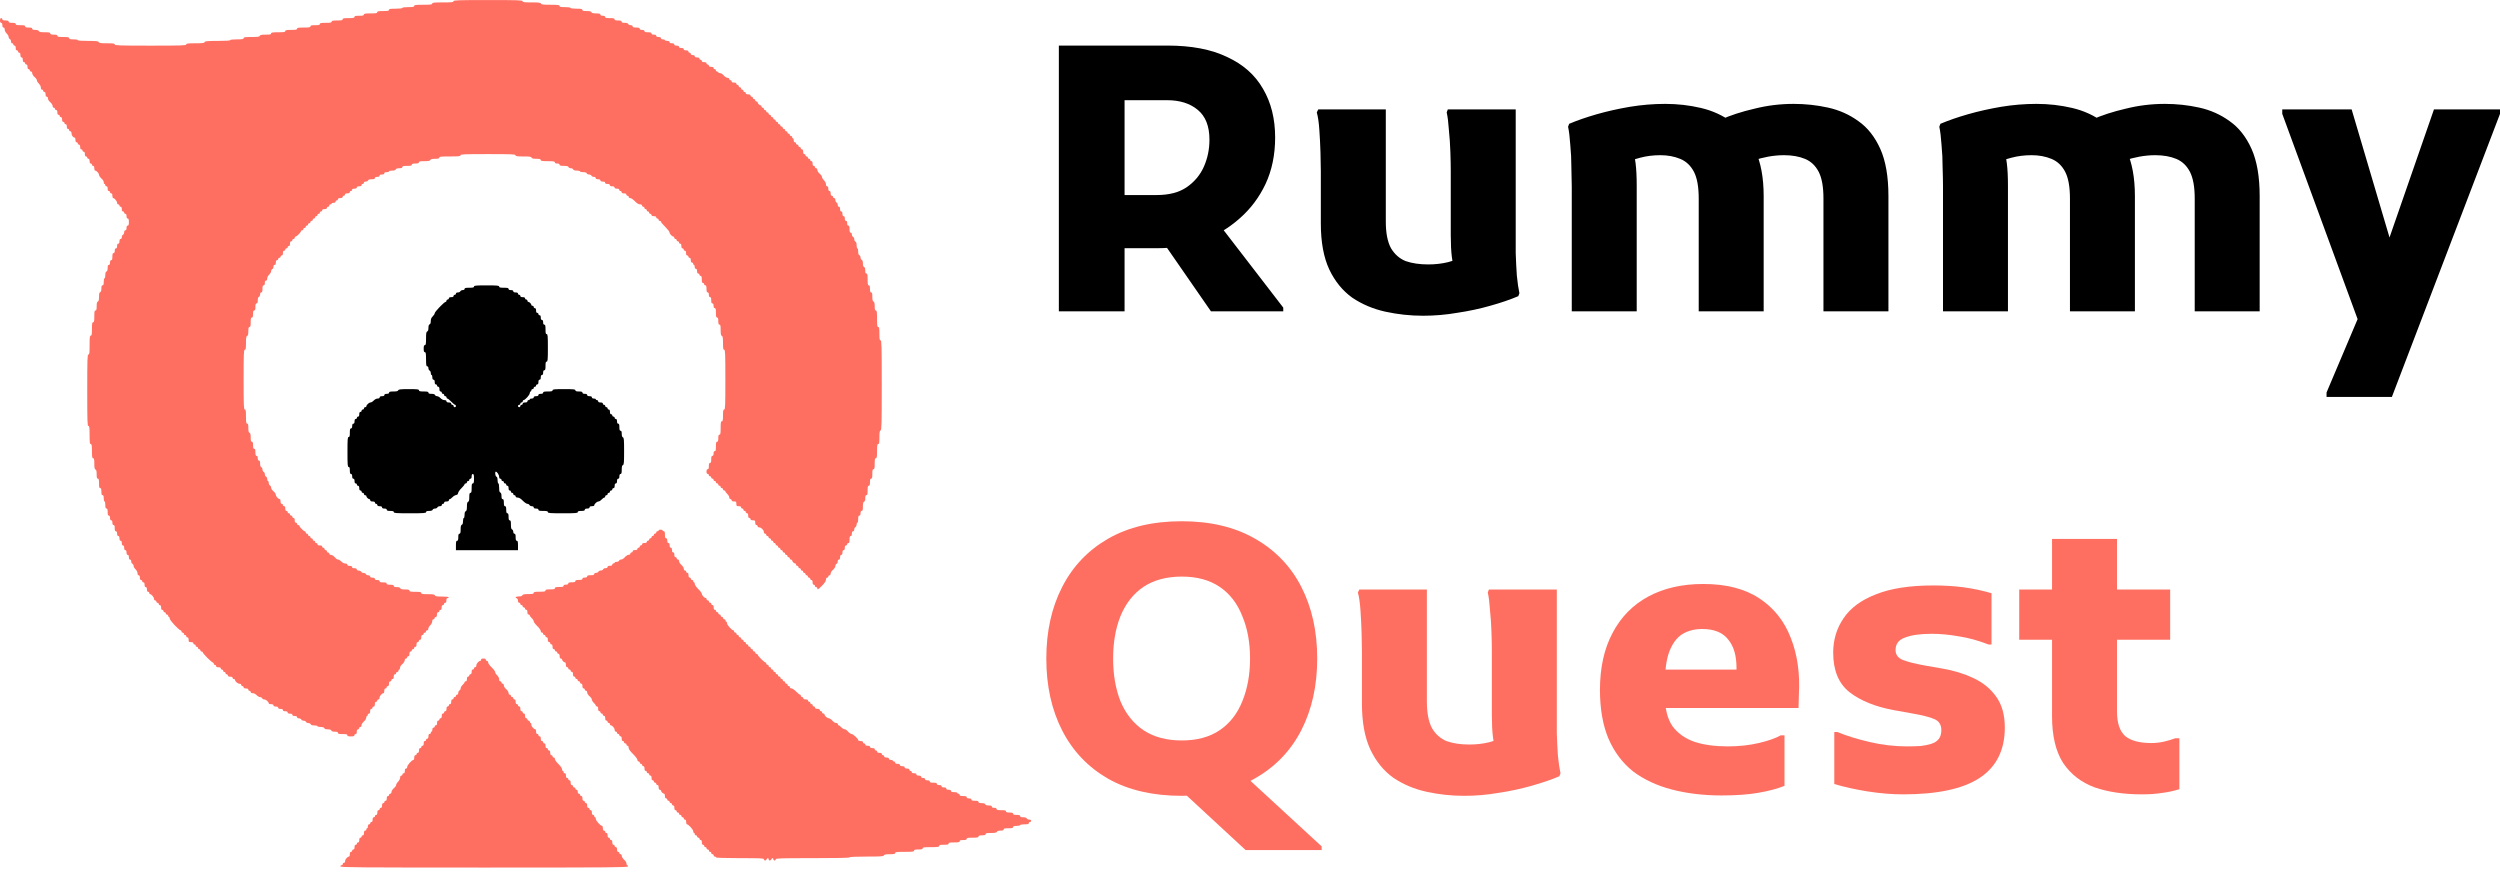 <svg width="105" height="37" viewBox="0 0 105 37" fill="none" xmlns="http://www.w3.org/2000/svg">
<path d="M19.045 0.052C19.045 0.095 18.972 0.101 18.599 0.101C18.226 0.101 18.154 0.108 18.154 0.151C18.154 0.19 18.091 0.2 17.774 0.2C17.457 0.2 17.395 0.21 17.395 0.25C17.395 0.289 17.345 0.299 17.147 0.299C17.005 0.299 16.899 0.312 16.899 0.332C16.899 0.352 16.784 0.365 16.619 0.365C16.391 0.365 16.338 0.375 16.338 0.415C16.338 0.454 16.289 0.464 16.091 0.464C15.893 0.464 15.843 0.474 15.843 0.514C15.843 0.553 15.79 0.563 15.563 0.563C15.335 0.563 15.282 0.573 15.282 0.613C15.282 0.652 15.239 0.662 15.084 0.662C14.929 0.662 14.886 0.672 14.886 0.712C14.886 0.751 14.837 0.761 14.639 0.761C14.441 0.761 14.391 0.771 14.391 0.811C14.391 0.85 14.345 0.86 14.16 0.86C13.975 0.86 13.929 0.87 13.929 0.91C13.929 0.95 13.879 0.959 13.681 0.959C13.483 0.959 13.434 0.969 13.434 1.009C13.434 1.049 13.391 1.058 13.236 1.058C13.081 1.058 13.038 1.068 13.038 1.108C13.038 1.148 12.985 1.157 12.757 1.157C12.529 1.157 12.477 1.167 12.477 1.207C12.477 1.247 12.427 1.256 12.229 1.256C12.031 1.256 11.982 1.266 11.982 1.306C11.982 1.346 11.925 1.355 11.684 1.355C11.444 1.355 11.387 1.365 11.387 1.405C11.387 1.445 11.341 1.455 11.16 1.455C10.988 1.455 10.929 1.468 10.912 1.504C10.899 1.544 10.826 1.554 10.562 1.554C10.292 1.554 10.232 1.563 10.232 1.603C10.232 1.643 10.179 1.653 9.952 1.653C9.787 1.653 9.671 1.666 9.671 1.686C9.671 1.705 9.473 1.719 9.143 1.719C8.701 1.719 8.608 1.728 8.595 1.768C8.579 1.808 8.503 1.818 8.199 1.818C7.885 1.818 7.823 1.827 7.823 1.867C7.823 1.91 7.635 1.917 6.321 1.917C5.007 1.917 4.819 1.91 4.819 1.867C4.819 1.827 4.76 1.818 4.492 1.818C4.231 1.818 4.162 1.808 4.146 1.768C4.132 1.728 4.05 1.719 3.697 1.719C3.433 1.719 3.268 1.705 3.268 1.686C3.268 1.666 3.185 1.653 3.086 1.653C2.948 1.653 2.905 1.643 2.905 1.603C2.905 1.563 2.855 1.554 2.657 1.554C2.459 1.554 2.409 1.544 2.409 1.504C2.409 1.468 2.37 1.455 2.261 1.455C2.152 1.455 2.112 1.441 2.112 1.405C2.112 1.365 2.066 1.355 1.881 1.355C1.703 1.355 1.644 1.342 1.631 1.306C1.617 1.273 1.565 1.256 1.482 1.256C1.39 1.256 1.353 1.243 1.353 1.207C1.353 1.171 1.314 1.157 1.205 1.157C1.096 1.157 1.056 1.144 1.056 1.108C1.056 1.068 1.013 1.058 0.858 1.058C0.703 1.058 0.66 1.049 0.66 1.009C0.66 0.973 0.621 0.959 0.512 0.959C0.403 0.959 0.363 0.946 0.363 0.91C0.363 0.874 0.327 0.86 0.231 0.86C0.135 0.86 0.099 0.847 0.099 0.811C0.099 0.784 0.076 0.761 0.05 0.761C0.017 0.761 0 0.794 0 0.86C0 0.926 0.017 0.959 0.05 0.959C0.083 0.959 0.099 0.992 0.099 1.058C0.099 1.124 0.116 1.157 0.149 1.157C0.182 1.157 0.198 1.19 0.198 1.243C0.198 1.296 0.234 1.362 0.281 1.408C0.327 1.451 0.363 1.514 0.363 1.554C0.363 1.59 0.386 1.629 0.413 1.639C0.439 1.653 0.462 1.695 0.462 1.738C0.462 1.788 0.482 1.818 0.512 1.818C0.538 1.818 0.561 1.841 0.561 1.867C0.561 1.894 0.584 1.917 0.611 1.917C0.644 1.917 0.66 1.95 0.66 2.016C0.66 2.082 0.677 2.115 0.71 2.115C0.736 2.115 0.759 2.138 0.759 2.164C0.759 2.191 0.782 2.214 0.809 2.214C0.842 2.214 0.858 2.247 0.858 2.313C0.858 2.379 0.875 2.412 0.908 2.412C0.941 2.412 0.957 2.445 0.957 2.511C0.957 2.577 0.974 2.61 1.007 2.61C1.033 2.61 1.056 2.633 1.056 2.659C1.056 2.686 1.079 2.709 1.106 2.709C1.139 2.709 1.155 2.742 1.155 2.808C1.155 2.874 1.172 2.907 1.205 2.907C1.231 2.907 1.254 2.93 1.254 2.956C1.254 2.983 1.277 3.006 1.304 3.006C1.333 3.006 1.353 3.036 1.353 3.078C1.357 3.121 1.399 3.191 1.452 3.237C1.508 3.28 1.551 3.343 1.551 3.379C1.551 3.412 1.588 3.471 1.634 3.514C1.68 3.56 1.716 3.626 1.716 3.679C1.716 3.732 1.733 3.765 1.766 3.765C1.792 3.765 1.815 3.788 1.815 3.815C1.815 3.841 1.838 3.864 1.865 3.864C1.898 3.864 1.914 3.897 1.914 3.963C1.914 4.029 1.931 4.062 1.964 4.062C1.994 4.062 2.013 4.092 2.013 4.138C2.013 4.181 2.056 4.247 2.112 4.293C2.165 4.339 2.208 4.409 2.211 4.448C2.211 4.494 2.231 4.524 2.261 4.524C2.287 4.524 2.31 4.547 2.31 4.574C2.31 4.6 2.334 4.623 2.36 4.623C2.393 4.623 2.409 4.656 2.409 4.722C2.409 4.788 2.426 4.821 2.459 4.821C2.485 4.821 2.509 4.844 2.509 4.871C2.509 4.897 2.532 4.92 2.558 4.92C2.591 4.92 2.608 4.953 2.608 5.019C2.608 5.085 2.624 5.118 2.657 5.118C2.683 5.118 2.707 5.141 2.707 5.168C2.707 5.194 2.73 5.217 2.756 5.217C2.789 5.217 2.806 5.25 2.806 5.316C2.806 5.382 2.822 5.415 2.855 5.415C2.881 5.415 2.905 5.438 2.905 5.465C2.905 5.491 2.928 5.514 2.954 5.514C2.984 5.514 3.004 5.547 3.004 5.6C3.004 5.686 3.07 5.778 3.132 5.778C3.152 5.778 3.169 5.821 3.169 5.877C3.169 5.943 3.185 5.976 3.218 5.976C3.245 5.976 3.268 6 3.268 6.026C3.268 6.052 3.291 6.075 3.317 6.075C3.35 6.075 3.367 6.108 3.367 6.175C3.367 6.241 3.383 6.274 3.416 6.274C3.443 6.274 3.466 6.297 3.466 6.323C3.466 6.349 3.489 6.373 3.515 6.373C3.548 6.373 3.565 6.406 3.565 6.472C3.565 6.538 3.581 6.571 3.614 6.571C3.641 6.571 3.664 6.594 3.664 6.62C3.664 6.646 3.687 6.67 3.713 6.67C3.746 6.67 3.763 6.703 3.763 6.769C3.763 6.835 3.779 6.868 3.812 6.868C3.839 6.868 3.862 6.891 3.862 6.917C3.862 6.944 3.885 6.967 3.911 6.967C3.944 6.967 3.961 7 3.961 7.066C3.961 7.119 3.974 7.165 3.994 7.165C4.053 7.165 4.159 7.277 4.159 7.346C4.162 7.383 4.205 7.449 4.258 7.495C4.314 7.541 4.357 7.607 4.357 7.65C4.357 7.693 4.373 7.726 4.39 7.726C4.41 7.726 4.423 7.749 4.423 7.775C4.423 7.802 4.446 7.825 4.472 7.825C4.505 7.825 4.522 7.858 4.522 7.924C4.522 7.99 4.538 8.023 4.571 8.023C4.598 8.023 4.621 8.046 4.621 8.072C4.621 8.099 4.644 8.122 4.67 8.122C4.703 8.122 4.72 8.155 4.72 8.221C4.72 8.274 4.736 8.32 4.753 8.32C4.809 8.32 4.918 8.449 4.918 8.518C4.918 8.554 4.941 8.584 4.968 8.584C4.994 8.584 5.017 8.607 5.017 8.634C5.017 8.66 5.04 8.683 5.067 8.683C5.1 8.683 5.116 8.716 5.116 8.782C5.116 8.848 5.133 8.881 5.166 8.881C5.192 8.881 5.215 8.904 5.215 8.931C5.215 8.957 5.238 8.98 5.265 8.98C5.298 8.98 5.314 9.013 5.314 9.079C5.314 9.145 5.331 9.178 5.364 9.178C5.4 9.178 5.413 9.218 5.413 9.327C5.413 9.436 5.4 9.475 5.364 9.475C5.331 9.475 5.314 9.508 5.314 9.574C5.314 9.64 5.298 9.673 5.265 9.673C5.235 9.673 5.215 9.703 5.215 9.756C5.215 9.802 5.192 9.848 5.166 9.858C5.139 9.871 5.116 9.914 5.116 9.957C5.116 10.007 5.096 10.036 5.067 10.036C5.034 10.036 5.017 10.069 5.017 10.135C5.017 10.201 5.001 10.234 4.968 10.234C4.935 10.234 4.918 10.267 4.918 10.333C4.918 10.399 4.902 10.432 4.869 10.432C4.836 10.432 4.819 10.465 4.819 10.531C4.819 10.597 4.803 10.63 4.769 10.63C4.733 10.63 4.72 10.67 4.72 10.779C4.72 10.888 4.707 10.928 4.67 10.928C4.637 10.928 4.621 10.96 4.621 11.027C4.621 11.092 4.604 11.126 4.571 11.126C4.535 11.126 4.522 11.162 4.522 11.254C4.522 11.337 4.505 11.39 4.472 11.403C4.439 11.413 4.423 11.466 4.423 11.555C4.423 11.627 4.41 11.687 4.39 11.687C4.373 11.687 4.357 11.753 4.357 11.835C4.357 11.944 4.344 11.984 4.307 11.984C4.271 11.984 4.258 12.02 4.258 12.116C4.258 12.205 4.241 12.258 4.208 12.268C4.172 12.284 4.159 12.337 4.159 12.466C4.159 12.594 4.146 12.65 4.109 12.664C4.073 12.68 4.06 12.733 4.06 12.862C4.06 12.997 4.047 13.04 4.01 13.04C3.971 13.04 3.961 13.089 3.961 13.287C3.961 13.486 3.951 13.535 3.911 13.535C3.872 13.535 3.862 13.588 3.862 13.816C3.862 14.043 3.852 14.096 3.812 14.096C3.773 14.096 3.763 14.162 3.763 14.492C3.763 14.822 3.756 14.888 3.713 14.888C3.67 14.888 3.664 15.076 3.664 16.39C3.664 17.704 3.67 17.892 3.713 17.892C3.753 17.892 3.763 17.955 3.763 18.271C3.763 18.588 3.773 18.651 3.812 18.651C3.852 18.651 3.862 18.707 3.862 18.948C3.862 19.189 3.872 19.245 3.911 19.245C3.951 19.245 3.961 19.291 3.961 19.473C3.961 19.645 3.974 19.704 4.01 19.721C4.047 19.734 4.06 19.79 4.06 19.922C4.06 20.061 4.07 20.103 4.109 20.103C4.149 20.103 4.159 20.146 4.159 20.302C4.159 20.457 4.169 20.5 4.208 20.5C4.245 20.5 4.258 20.539 4.258 20.648C4.258 20.757 4.271 20.797 4.307 20.797C4.344 20.797 4.357 20.833 4.357 20.929C4.357 21.001 4.373 21.061 4.39 21.061C4.41 21.061 4.423 21.127 4.423 21.209C4.423 21.318 4.436 21.358 4.472 21.358C4.509 21.358 4.522 21.397 4.522 21.506C4.522 21.615 4.535 21.655 4.571 21.655C4.604 21.655 4.621 21.688 4.621 21.754C4.621 21.82 4.637 21.853 4.67 21.853C4.703 21.853 4.72 21.886 4.72 21.952C4.72 22.018 4.736 22.051 4.769 22.051C4.806 22.051 4.819 22.087 4.819 22.183C4.819 22.279 4.832 22.315 4.869 22.315C4.902 22.315 4.918 22.348 4.918 22.414C4.918 22.48 4.935 22.513 4.968 22.513C5.001 22.513 5.017 22.546 5.017 22.612C5.017 22.678 5.034 22.711 5.067 22.711C5.1 22.711 5.116 22.744 5.116 22.81C5.116 22.876 5.133 22.909 5.166 22.909C5.199 22.909 5.215 22.942 5.215 23.008C5.215 23.074 5.232 23.107 5.265 23.107C5.298 23.107 5.314 23.14 5.314 23.206C5.314 23.272 5.331 23.305 5.364 23.305C5.397 23.305 5.413 23.338 5.413 23.404C5.413 23.47 5.43 23.503 5.463 23.503C5.492 23.503 5.512 23.533 5.512 23.582C5.512 23.625 5.535 23.668 5.562 23.681C5.588 23.691 5.611 23.731 5.611 23.767C5.611 23.807 5.647 23.869 5.694 23.912C5.74 23.959 5.776 24.025 5.776 24.078C5.776 24.13 5.793 24.163 5.826 24.163C5.859 24.163 5.875 24.196 5.875 24.262C5.875 24.328 5.892 24.361 5.925 24.361C5.951 24.361 5.974 24.384 5.974 24.411C5.974 24.437 5.997 24.46 6.024 24.46C6.057 24.46 6.073 24.493 6.073 24.559C6.073 24.625 6.09 24.658 6.123 24.658C6.156 24.658 6.172 24.691 6.172 24.757C6.172 24.823 6.189 24.856 6.222 24.856C6.248 24.856 6.271 24.88 6.271 24.906C6.271 24.932 6.288 24.955 6.304 24.955C6.36 24.955 6.469 25.084 6.469 25.154C6.469 25.19 6.492 25.22 6.519 25.22C6.545 25.22 6.568 25.243 6.568 25.269C6.568 25.295 6.591 25.319 6.618 25.319C6.644 25.319 6.667 25.342 6.667 25.368C6.667 25.394 6.691 25.418 6.717 25.418C6.75 25.418 6.766 25.451 6.766 25.517C6.766 25.583 6.783 25.616 6.816 25.616C6.842 25.616 6.865 25.639 6.865 25.665C6.865 25.692 6.889 25.715 6.915 25.715C6.941 25.715 6.964 25.738 6.964 25.764C6.964 25.791 6.988 25.814 7.014 25.814C7.04 25.814 7.063 25.837 7.063 25.863C7.063 25.89 7.08 25.913 7.096 25.913C7.116 25.913 7.129 25.946 7.129 25.982C7.129 26.055 7.522 26.474 7.588 26.474C7.608 26.474 7.625 26.497 7.625 26.523C7.625 26.55 7.648 26.573 7.674 26.573C7.701 26.573 7.724 26.596 7.724 26.622C7.724 26.649 7.747 26.672 7.773 26.672C7.8 26.672 7.823 26.695 7.823 26.721C7.823 26.748 7.846 26.771 7.872 26.771C7.905 26.771 7.922 26.804 7.922 26.87C7.922 26.959 7.932 26.969 8.021 26.969C8.087 26.969 8.12 26.985 8.12 27.018C8.12 27.045 8.143 27.068 8.169 27.068C8.196 27.068 8.219 27.091 8.219 27.117C8.219 27.144 8.242 27.167 8.268 27.167C8.295 27.167 8.318 27.19 8.318 27.216C8.318 27.243 8.341 27.266 8.367 27.266C8.394 27.266 8.417 27.289 8.417 27.315C8.417 27.342 8.44 27.365 8.466 27.365C8.493 27.365 8.516 27.381 8.516 27.401C8.516 27.421 8.605 27.523 8.711 27.632C8.819 27.738 8.922 27.827 8.942 27.827C8.961 27.827 8.978 27.85 8.978 27.877C8.978 27.903 9.001 27.926 9.027 27.926C9.054 27.926 9.077 27.949 9.077 27.976C9.077 28.009 9.11 28.025 9.176 28.025C9.242 28.025 9.275 28.042 9.275 28.075C9.275 28.101 9.298 28.124 9.324 28.124C9.351 28.124 9.374 28.147 9.374 28.174C9.374 28.2 9.397 28.223 9.423 28.223C9.45 28.223 9.473 28.246 9.473 28.273C9.473 28.299 9.496 28.322 9.522 28.322C9.549 28.322 9.572 28.345 9.572 28.372C9.572 28.405 9.605 28.421 9.671 28.421C9.737 28.421 9.77 28.438 9.77 28.471C9.77 28.497 9.793 28.52 9.82 28.52C9.846 28.52 9.869 28.533 9.869 28.553C9.869 28.616 9.985 28.718 10.057 28.718C10.103 28.718 10.133 28.738 10.133 28.768C10.133 28.794 10.156 28.817 10.183 28.817C10.209 28.817 10.232 28.84 10.232 28.867C10.232 28.9 10.265 28.916 10.331 28.916C10.397 28.916 10.43 28.933 10.43 28.966C10.43 28.992 10.453 29.015 10.48 29.015C10.506 29.015 10.529 29.038 10.529 29.065C10.529 29.098 10.562 29.114 10.615 29.114C10.668 29.114 10.734 29.151 10.78 29.197C10.823 29.243 10.886 29.279 10.925 29.279C10.962 29.279 11.001 29.302 11.011 29.329C11.024 29.355 11.064 29.378 11.104 29.378C11.173 29.378 11.288 29.481 11.288 29.543C11.288 29.563 11.335 29.576 11.387 29.576C11.453 29.576 11.486 29.593 11.486 29.626C11.486 29.659 11.519 29.675 11.585 29.675C11.651 29.675 11.684 29.692 11.684 29.725C11.684 29.758 11.717 29.774 11.784 29.774C11.85 29.774 11.883 29.791 11.883 29.824C11.883 29.857 11.915 29.873 11.982 29.873C12.047 29.873 12.081 29.89 12.081 29.923C12.081 29.956 12.114 29.973 12.18 29.973C12.246 29.973 12.279 29.989 12.279 30.022C12.279 30.055 12.312 30.072 12.378 30.072C12.444 30.072 12.477 30.088 12.477 30.121C12.477 30.151 12.506 30.171 12.556 30.171C12.599 30.171 12.642 30.194 12.655 30.22C12.665 30.246 12.708 30.27 12.754 30.27C12.797 30.27 12.84 30.293 12.853 30.319C12.863 30.346 12.906 30.369 12.952 30.369C12.995 30.369 13.038 30.392 13.051 30.418C13.061 30.451 13.114 30.468 13.203 30.468C13.275 30.468 13.335 30.481 13.335 30.501C13.335 30.517 13.394 30.534 13.467 30.534C13.556 30.534 13.609 30.55 13.619 30.583C13.632 30.616 13.685 30.633 13.767 30.633C13.853 30.633 13.906 30.649 13.916 30.682C13.929 30.715 13.982 30.732 14.064 30.732C14.157 30.732 14.193 30.745 14.193 30.781C14.193 30.821 14.236 30.831 14.391 30.831C14.546 30.831 14.589 30.841 14.589 30.88C14.589 30.916 14.629 30.93 14.738 30.93C14.847 30.93 14.886 30.916 14.886 30.88C14.886 30.854 14.909 30.831 14.936 30.831C14.969 30.831 14.985 30.798 14.985 30.732C14.985 30.666 15.002 30.633 15.035 30.633C15.061 30.633 15.084 30.61 15.084 30.583C15.084 30.557 15.107 30.534 15.134 30.534C15.163 30.534 15.183 30.504 15.183 30.458C15.187 30.418 15.229 30.349 15.282 30.303C15.338 30.256 15.381 30.19 15.381 30.147C15.381 30.105 15.398 30.072 15.414 30.072C15.434 30.072 15.447 30.048 15.447 30.022C15.447 29.996 15.47 29.973 15.497 29.973C15.53 29.973 15.546 29.939 15.546 29.873C15.546 29.808 15.563 29.774 15.596 29.774C15.622 29.774 15.645 29.751 15.645 29.725C15.645 29.698 15.668 29.675 15.695 29.675C15.728 29.675 15.744 29.642 15.744 29.576C15.744 29.51 15.761 29.477 15.794 29.477C15.82 29.477 15.843 29.454 15.843 29.428C15.843 29.401 15.866 29.378 15.893 29.378C15.922 29.378 15.942 29.349 15.942 29.302C15.942 29.23 16.045 29.114 16.107 29.114C16.127 29.114 16.14 29.068 16.14 29.015C16.14 28.949 16.157 28.916 16.19 28.916C16.216 28.916 16.239 28.893 16.239 28.867C16.239 28.84 16.262 28.817 16.289 28.817C16.322 28.817 16.338 28.784 16.338 28.718C16.338 28.652 16.355 28.619 16.388 28.619C16.414 28.619 16.437 28.596 16.437 28.57C16.437 28.543 16.46 28.52 16.487 28.52C16.52 28.52 16.537 28.487 16.537 28.421C16.537 28.355 16.553 28.322 16.586 28.322C16.612 28.322 16.636 28.299 16.636 28.273C16.636 28.246 16.659 28.223 16.685 28.223C16.711 28.223 16.735 28.2 16.735 28.174C16.735 28.147 16.751 28.124 16.767 28.124C16.787 28.124 16.8 28.091 16.8 28.048C16.8 28.005 16.843 27.939 16.899 27.893C16.952 27.847 16.995 27.777 16.999 27.735C16.999 27.692 17.018 27.662 17.048 27.662C17.075 27.662 17.098 27.639 17.098 27.613C17.098 27.586 17.121 27.563 17.147 27.563C17.18 27.563 17.197 27.53 17.197 27.464C17.197 27.398 17.213 27.365 17.246 27.365C17.273 27.365 17.296 27.342 17.296 27.315C17.296 27.289 17.319 27.266 17.345 27.266C17.372 27.266 17.395 27.243 17.395 27.216C17.395 27.19 17.418 27.167 17.444 27.167C17.477 27.167 17.494 27.134 17.494 27.068C17.494 27.002 17.51 26.969 17.543 26.969C17.57 26.969 17.593 26.946 17.593 26.919C17.593 26.893 17.616 26.87 17.642 26.87C17.675 26.87 17.692 26.837 17.692 26.771C17.692 26.705 17.708 26.672 17.741 26.672C17.768 26.672 17.791 26.649 17.791 26.622C17.791 26.596 17.814 26.573 17.84 26.573C17.867 26.573 17.89 26.55 17.89 26.523C17.89 26.497 17.913 26.474 17.939 26.474C17.966 26.474 17.989 26.444 17.989 26.408C17.989 26.368 18.025 26.305 18.071 26.262C18.117 26.216 18.154 26.15 18.154 26.098C18.154 26.045 18.17 26.012 18.203 26.012C18.23 26.012 18.253 25.989 18.253 25.962C18.253 25.936 18.276 25.913 18.302 25.913C18.335 25.913 18.352 25.88 18.352 25.814C18.352 25.748 18.368 25.715 18.401 25.715C18.428 25.715 18.451 25.692 18.451 25.665C18.451 25.639 18.474 25.616 18.5 25.616C18.533 25.616 18.55 25.583 18.55 25.517C18.55 25.451 18.566 25.418 18.599 25.418C18.626 25.418 18.649 25.394 18.649 25.368C18.649 25.342 18.672 25.319 18.698 25.319C18.731 25.319 18.748 25.285 18.748 25.22C18.748 25.154 18.764 25.12 18.797 25.12C18.824 25.12 18.847 25.104 18.847 25.087C18.847 25.068 18.731 25.055 18.566 25.055C18.345 25.055 18.279 25.045 18.266 25.005C18.25 24.965 18.183 24.955 17.969 24.955C17.744 24.955 17.692 24.945 17.692 24.906C17.692 24.866 17.642 24.856 17.444 24.856C17.246 24.856 17.197 24.846 17.197 24.807C17.197 24.767 17.154 24.757 17.015 24.757C16.883 24.757 16.827 24.744 16.814 24.708C16.8 24.675 16.748 24.658 16.665 24.658C16.573 24.658 16.537 24.645 16.537 24.609C16.537 24.573 16.497 24.559 16.388 24.559C16.279 24.559 16.239 24.546 16.239 24.51C16.239 24.474 16.2 24.46 16.091 24.46C15.982 24.46 15.942 24.447 15.942 24.411C15.942 24.378 15.909 24.361 15.843 24.361C15.777 24.361 15.744 24.345 15.744 24.312C15.744 24.279 15.711 24.262 15.645 24.262C15.579 24.262 15.546 24.246 15.546 24.213C15.546 24.183 15.517 24.163 15.467 24.163C15.424 24.163 15.381 24.14 15.368 24.114C15.358 24.087 15.315 24.064 15.269 24.064C15.226 24.064 15.183 24.041 15.17 24.015C15.16 23.988 15.114 23.965 15.068 23.965C15.015 23.965 14.985 23.945 14.985 23.916C14.985 23.883 14.952 23.866 14.886 23.866C14.82 23.866 14.787 23.85 14.787 23.817C14.787 23.784 14.754 23.767 14.688 23.767C14.622 23.767 14.589 23.751 14.589 23.718C14.589 23.685 14.556 23.668 14.503 23.668C14.45 23.668 14.384 23.632 14.338 23.586C14.295 23.539 14.236 23.503 14.203 23.503C14.167 23.503 14.104 23.46 14.061 23.404C14.015 23.351 13.945 23.308 13.906 23.305C13.86 23.305 13.83 23.285 13.83 23.256C13.83 23.229 13.807 23.206 13.78 23.206C13.754 23.206 13.731 23.183 13.731 23.157C13.731 23.13 13.708 23.107 13.681 23.107C13.655 23.107 13.632 23.084 13.632 23.058C13.632 23.031 13.609 23.008 13.582 23.008C13.556 23.008 13.533 22.985 13.533 22.959C13.533 22.925 13.5 22.909 13.434 22.909C13.368 22.909 13.335 22.892 13.335 22.86C13.335 22.833 13.312 22.81 13.285 22.81C13.259 22.81 13.236 22.787 13.236 22.761C13.236 22.734 13.213 22.711 13.186 22.711C13.16 22.711 13.137 22.688 13.137 22.662C13.137 22.635 13.114 22.612 13.087 22.612C13.061 22.612 13.038 22.589 13.038 22.562C13.038 22.536 13.015 22.513 12.988 22.513C12.962 22.513 12.939 22.49 12.939 22.463C12.939 22.437 12.916 22.414 12.889 22.414C12.863 22.414 12.84 22.391 12.84 22.364C12.84 22.338 12.823 22.315 12.803 22.315C12.757 22.315 12.576 22.133 12.576 22.087C12.576 22.067 12.553 22.051 12.526 22.051C12.5 22.051 12.477 22.028 12.477 22.001C12.477 21.975 12.454 21.952 12.427 21.952C12.394 21.952 12.378 21.919 12.378 21.853C12.378 21.787 12.361 21.754 12.328 21.754C12.302 21.754 12.279 21.731 12.279 21.704C12.279 21.678 12.255 21.655 12.229 21.655C12.203 21.655 12.18 21.632 12.18 21.605C12.18 21.579 12.156 21.556 12.13 21.556C12.104 21.556 12.081 21.533 12.081 21.506C12.081 21.48 12.057 21.457 12.031 21.457C11.998 21.457 11.982 21.424 11.982 21.358C11.982 21.292 11.965 21.259 11.932 21.259C11.906 21.259 11.883 21.236 11.883 21.209C11.883 21.183 11.859 21.16 11.833 21.16C11.8 21.16 11.784 21.127 11.784 21.061C11.784 21.005 11.77 20.962 11.751 20.962C11.691 20.962 11.585 20.849 11.585 20.78C11.582 20.744 11.539 20.678 11.486 20.631C11.43 20.589 11.387 20.519 11.387 20.48C11.387 20.44 11.364 20.401 11.338 20.387C11.312 20.377 11.288 20.331 11.288 20.285C11.288 20.239 11.275 20.202 11.255 20.202C11.239 20.202 11.222 20.166 11.222 20.12C11.222 20.074 11.199 20.027 11.173 20.018C11.146 20.004 11.123 19.962 11.123 19.919C11.123 19.872 11.1 19.829 11.074 19.82C11.047 19.806 11.024 19.763 11.024 19.721C11.024 19.674 11.001 19.631 10.975 19.622C10.942 19.608 10.925 19.555 10.925 19.473C10.925 19.381 10.912 19.344 10.876 19.344C10.843 19.344 10.826 19.311 10.826 19.245C10.826 19.179 10.81 19.146 10.777 19.146C10.74 19.146 10.727 19.107 10.727 18.998C10.727 18.889 10.714 18.849 10.678 18.849C10.641 18.849 10.628 18.809 10.628 18.701C10.628 18.592 10.615 18.552 10.579 18.552C10.542 18.552 10.529 18.509 10.529 18.374C10.529 18.245 10.516 18.192 10.48 18.176C10.443 18.163 10.43 18.107 10.43 17.974C10.43 17.836 10.42 17.793 10.381 17.793C10.341 17.793 10.331 17.737 10.331 17.496C10.331 17.255 10.321 17.199 10.282 17.199C10.239 17.199 10.232 17.037 10.232 15.944C10.232 14.852 10.239 14.69 10.282 14.69C10.321 14.69 10.331 14.637 10.331 14.41C10.331 14.189 10.341 14.123 10.381 14.109C10.417 14.093 10.43 14.04 10.43 13.911C10.43 13.776 10.443 13.733 10.48 13.733C10.519 13.733 10.529 13.69 10.529 13.535C10.529 13.38 10.539 13.337 10.579 13.337C10.615 13.337 10.628 13.297 10.628 13.188C10.628 13.079 10.641 13.04 10.678 13.04C10.714 13.04 10.727 13 10.727 12.891C10.727 12.783 10.74 12.743 10.777 12.743C10.813 12.743 10.826 12.707 10.826 12.614C10.826 12.532 10.843 12.479 10.876 12.466C10.902 12.456 10.925 12.409 10.925 12.363C10.925 12.31 10.945 12.281 10.975 12.281C11.011 12.281 11.024 12.241 11.024 12.132C11.024 12.023 11.037 11.984 11.074 11.984C11.107 11.984 11.123 11.951 11.123 11.885C11.123 11.819 11.14 11.786 11.173 11.786C11.206 11.786 11.222 11.753 11.222 11.7C11.222 11.647 11.259 11.581 11.305 11.535C11.351 11.492 11.387 11.429 11.387 11.39C11.387 11.353 11.411 11.314 11.437 11.304C11.463 11.291 11.486 11.248 11.486 11.205C11.486 11.155 11.506 11.126 11.536 11.126C11.569 11.126 11.585 11.092 11.585 11.027C11.585 10.96 11.602 10.928 11.635 10.928C11.661 10.928 11.684 10.904 11.684 10.878C11.684 10.852 11.708 10.829 11.734 10.829C11.76 10.829 11.784 10.805 11.784 10.779C11.784 10.753 11.807 10.729 11.833 10.729C11.866 10.729 11.883 10.697 11.883 10.63C11.883 10.564 11.899 10.531 11.932 10.531C11.958 10.531 11.982 10.508 11.982 10.482C11.982 10.456 12.005 10.432 12.031 10.432C12.057 10.432 12.081 10.409 12.081 10.383C12.081 10.357 12.104 10.333 12.13 10.333C12.163 10.333 12.18 10.3 12.18 10.234C12.18 10.168 12.196 10.135 12.229 10.135C12.255 10.135 12.279 10.112 12.279 10.086C12.279 10.059 12.302 10.036 12.328 10.036C12.354 10.036 12.378 10.013 12.378 9.987C12.378 9.96 12.394 9.937 12.414 9.937C12.46 9.937 12.642 9.756 12.642 9.71C12.642 9.69 12.665 9.673 12.691 9.673C12.718 9.673 12.741 9.65 12.741 9.624C12.741 9.597 12.764 9.574 12.79 9.574C12.817 9.574 12.84 9.551 12.84 9.525C12.84 9.498 12.863 9.475 12.889 9.475C12.916 9.475 12.939 9.452 12.939 9.426C12.939 9.399 12.962 9.376 12.988 9.376C13.015 9.376 13.038 9.353 13.038 9.327C13.038 9.3 13.061 9.277 13.087 9.277C13.114 9.277 13.137 9.254 13.137 9.228C13.137 9.201 13.16 9.178 13.186 9.178C13.213 9.178 13.236 9.155 13.236 9.129C13.236 9.102 13.259 9.079 13.285 9.079C13.312 9.079 13.335 9.056 13.335 9.03C13.335 9.003 13.358 8.98 13.384 8.98C13.411 8.98 13.434 8.957 13.434 8.931C13.434 8.904 13.457 8.881 13.483 8.881C13.51 8.881 13.533 8.858 13.533 8.832C13.533 8.799 13.566 8.782 13.632 8.782C13.698 8.782 13.731 8.766 13.731 8.733C13.731 8.706 13.754 8.683 13.78 8.683C13.807 8.683 13.83 8.66 13.83 8.634C13.83 8.607 13.853 8.584 13.879 8.584C13.906 8.584 13.929 8.568 13.929 8.551C13.929 8.531 13.965 8.518 14.011 8.518C14.064 8.518 14.094 8.498 14.094 8.468C14.094 8.442 14.117 8.419 14.143 8.419C14.17 8.419 14.193 8.396 14.193 8.369C14.193 8.336 14.226 8.32 14.292 8.32C14.358 8.32 14.391 8.303 14.391 8.27C14.391 8.244 14.414 8.221 14.441 8.221C14.467 8.221 14.49 8.198 14.49 8.171C14.49 8.138 14.523 8.122 14.589 8.122C14.655 8.122 14.688 8.105 14.688 8.072C14.688 8.046 14.711 8.023 14.738 8.023C14.764 8.023 14.787 8 14.787 7.973C14.787 7.94 14.82 7.924 14.886 7.924C14.952 7.924 14.985 7.907 14.985 7.874C14.985 7.841 15.018 7.825 15.084 7.825C15.15 7.825 15.183 7.808 15.183 7.775C15.183 7.749 15.206 7.726 15.233 7.726C15.259 7.726 15.282 7.703 15.282 7.676C15.282 7.647 15.312 7.627 15.361 7.627C15.404 7.627 15.447 7.604 15.46 7.577C15.47 7.544 15.523 7.528 15.612 7.528C15.708 7.528 15.744 7.515 15.744 7.478C15.744 7.445 15.777 7.429 15.843 7.429C15.909 7.429 15.942 7.412 15.942 7.379C15.942 7.346 15.975 7.33 16.041 7.33C16.107 7.33 16.14 7.313 16.14 7.28C16.14 7.247 16.173 7.231 16.239 7.231C16.296 7.231 16.338 7.214 16.338 7.198C16.338 7.178 16.398 7.165 16.47 7.165C16.56 7.165 16.612 7.148 16.622 7.115C16.636 7.082 16.688 7.066 16.771 7.066C16.863 7.066 16.899 7.052 16.899 7.016C16.899 6.977 16.942 6.967 17.098 6.967C17.253 6.967 17.296 6.957 17.296 6.917C17.296 6.881 17.335 6.868 17.444 6.868C17.553 6.868 17.593 6.854 17.593 6.818C17.593 6.779 17.639 6.769 17.824 6.769C18.002 6.769 18.061 6.755 18.075 6.719C18.091 6.683 18.144 6.67 18.273 6.67C18.408 6.67 18.451 6.656 18.451 6.62C18.451 6.577 18.523 6.571 18.896 6.571C19.269 6.571 19.342 6.564 19.342 6.521C19.342 6.478 19.494 6.472 20.497 6.472C21.501 6.472 21.652 6.478 21.652 6.521C21.652 6.561 21.712 6.571 21.979 6.571C22.24 6.571 22.309 6.58 22.326 6.62C22.339 6.656 22.395 6.67 22.527 6.67C22.666 6.67 22.709 6.68 22.709 6.719C22.709 6.759 22.765 6.769 23.006 6.769C23.247 6.769 23.303 6.779 23.303 6.818C23.303 6.851 23.336 6.868 23.402 6.868C23.468 6.868 23.501 6.884 23.501 6.917C23.501 6.953 23.544 6.967 23.679 6.967C23.808 6.967 23.861 6.98 23.877 7.016C23.887 7.043 23.93 7.066 23.976 7.066C24.019 7.066 24.062 7.089 24.075 7.115C24.085 7.148 24.138 7.165 24.227 7.165C24.3 7.165 24.359 7.178 24.359 7.198C24.359 7.214 24.419 7.231 24.491 7.231C24.58 7.231 24.633 7.247 24.643 7.28C24.656 7.307 24.699 7.33 24.742 7.33C24.788 7.33 24.831 7.353 24.841 7.379C24.854 7.406 24.897 7.429 24.94 7.429C24.989 7.429 25.019 7.449 25.019 7.478C25.019 7.511 25.052 7.528 25.118 7.528C25.184 7.528 25.217 7.544 25.217 7.577C25.217 7.61 25.25 7.627 25.316 7.627C25.382 7.627 25.415 7.643 25.415 7.676C25.415 7.709 25.448 7.726 25.514 7.726C25.58 7.726 25.613 7.742 25.613 7.775C25.613 7.808 25.646 7.825 25.712 7.825C25.778 7.825 25.811 7.841 25.811 7.874C25.811 7.907 25.844 7.924 25.91 7.924C25.976 7.924 26.009 7.94 26.009 7.973C26.009 8 26.033 8.023 26.059 8.023C26.085 8.023 26.108 8.046 26.108 8.072C26.108 8.105 26.142 8.122 26.207 8.122C26.273 8.122 26.306 8.138 26.306 8.171C26.306 8.198 26.33 8.221 26.356 8.221C26.382 8.221 26.405 8.244 26.405 8.27C26.405 8.297 26.435 8.32 26.471 8.32C26.508 8.32 26.594 8.379 26.666 8.452C26.752 8.541 26.821 8.584 26.881 8.584C26.934 8.584 26.967 8.601 26.967 8.634C26.967 8.66 26.99 8.683 27.016 8.683C27.043 8.683 27.066 8.706 27.066 8.733C27.066 8.759 27.089 8.782 27.115 8.782C27.142 8.782 27.165 8.805 27.165 8.832C27.165 8.858 27.188 8.881 27.214 8.881C27.241 8.881 27.264 8.904 27.264 8.931C27.264 8.957 27.287 8.98 27.313 8.98C27.34 8.98 27.363 9.003 27.363 9.03C27.363 9.063 27.396 9.079 27.462 9.079C27.528 9.079 27.561 9.096 27.561 9.129C27.561 9.155 27.584 9.178 27.61 9.178C27.637 9.178 27.66 9.201 27.66 9.228C27.66 9.254 27.683 9.277 27.709 9.277C27.736 9.277 27.759 9.294 27.759 9.313C27.759 9.333 27.841 9.432 27.94 9.528C28.039 9.627 28.122 9.733 28.122 9.766C28.122 9.825 28.231 9.937 28.287 9.937C28.307 9.937 28.32 9.96 28.32 9.987C28.32 10.013 28.343 10.036 28.369 10.036C28.396 10.036 28.419 10.059 28.419 10.086C28.419 10.112 28.442 10.135 28.468 10.135C28.495 10.135 28.518 10.158 28.518 10.185C28.518 10.211 28.541 10.234 28.567 10.234C28.601 10.234 28.617 10.267 28.617 10.333C28.617 10.399 28.634 10.432 28.666 10.432C28.693 10.432 28.716 10.456 28.716 10.482C28.716 10.508 28.739 10.531 28.765 10.531C28.799 10.531 28.815 10.564 28.815 10.63C28.815 10.697 28.831 10.729 28.864 10.729C28.891 10.729 28.914 10.753 28.914 10.779C28.914 10.805 28.937 10.829 28.964 10.829C28.997 10.829 29.013 10.861 29.013 10.928C29.013 10.993 29.03 11.027 29.063 11.027C29.089 11.027 29.112 11.05 29.112 11.076C29.112 11.102 29.129 11.126 29.145 11.126C29.165 11.126 29.178 11.162 29.178 11.208C29.178 11.261 29.198 11.291 29.228 11.291C29.261 11.291 29.277 11.324 29.277 11.39C29.277 11.456 29.294 11.489 29.327 11.489C29.353 11.489 29.376 11.512 29.376 11.538C29.376 11.565 29.399 11.588 29.426 11.588C29.462 11.588 29.475 11.627 29.475 11.736C29.475 11.845 29.488 11.885 29.525 11.885C29.551 11.885 29.574 11.908 29.574 11.934C29.574 11.961 29.597 11.984 29.624 11.984C29.66 11.984 29.673 12.023 29.673 12.132C29.673 12.241 29.686 12.281 29.723 12.281C29.756 12.281 29.772 12.314 29.772 12.38C29.772 12.446 29.789 12.479 29.822 12.479C29.858 12.479 29.871 12.515 29.871 12.611C29.871 12.707 29.884 12.743 29.921 12.743C29.954 12.743 29.97 12.776 29.97 12.842C29.97 12.908 29.987 12.941 30.02 12.941C30.059 12.941 30.069 12.984 30.069 13.139C30.069 13.294 30.079 13.337 30.119 13.337C30.155 13.337 30.168 13.377 30.168 13.486C30.168 13.595 30.181 13.634 30.218 13.634C30.257 13.634 30.267 13.68 30.267 13.862C30.267 14.033 30.28 14.093 30.317 14.109C30.357 14.123 30.366 14.189 30.366 14.41C30.366 14.637 30.376 14.69 30.416 14.69C30.459 14.69 30.465 14.852 30.465 15.944C30.465 17.037 30.459 17.199 30.416 17.199C30.376 17.199 30.366 17.248 30.366 17.446C30.366 17.644 30.357 17.694 30.317 17.694C30.277 17.694 30.267 17.747 30.267 17.974C30.267 18.202 30.257 18.255 30.218 18.255C30.181 18.255 30.168 18.295 30.168 18.404C30.168 18.512 30.155 18.552 30.119 18.552C30.079 18.552 30.069 18.595 30.069 18.75C30.069 18.905 30.059 18.948 30.02 18.948C29.987 18.948 29.97 18.981 29.97 19.047C29.97 19.113 29.954 19.146 29.921 19.146C29.884 19.146 29.871 19.186 29.871 19.295C29.871 19.404 29.858 19.443 29.822 19.443C29.785 19.443 29.772 19.48 29.772 19.575C29.772 19.671 29.759 19.707 29.723 19.707C29.69 19.707 29.673 19.74 29.673 19.806C29.673 19.872 29.69 19.905 29.723 19.905C29.749 19.905 29.772 19.928 29.772 19.955C29.772 19.981 29.795 20.004 29.822 20.004C29.848 20.004 29.871 20.027 29.871 20.054C29.871 20.08 29.894 20.103 29.921 20.103C29.947 20.103 29.97 20.127 29.97 20.153C29.97 20.179 29.993 20.202 30.02 20.202C30.046 20.202 30.069 20.226 30.069 20.252C30.069 20.278 30.092 20.302 30.119 20.302C30.145 20.302 30.168 20.325 30.168 20.351C30.168 20.377 30.191 20.401 30.218 20.401C30.244 20.401 30.267 20.424 30.267 20.45C30.267 20.476 30.29 20.5 30.317 20.5C30.343 20.5 30.366 20.523 30.366 20.549C30.366 20.575 30.39 20.599 30.416 20.599C30.442 20.599 30.465 20.615 30.465 20.635C30.465 20.658 30.502 20.707 30.548 20.75C30.594 20.793 30.63 20.856 30.63 20.896C30.63 20.932 30.654 20.962 30.68 20.962C30.706 20.962 30.729 20.985 30.729 21.011C30.729 21.044 30.762 21.061 30.828 21.061C30.918 21.061 30.927 21.07 30.927 21.16C30.927 21.249 30.937 21.259 31.026 21.259C31.093 21.259 31.125 21.275 31.125 21.308C31.125 21.335 31.149 21.358 31.175 21.358C31.201 21.358 31.224 21.381 31.224 21.407C31.224 21.434 31.248 21.457 31.274 21.457C31.3 21.457 31.324 21.48 31.324 21.506C31.324 21.533 31.347 21.556 31.373 21.556C31.406 21.556 31.423 21.589 31.423 21.655C31.423 21.721 31.439 21.754 31.472 21.754C31.498 21.754 31.522 21.777 31.522 21.803C31.522 21.836 31.555 21.853 31.621 21.853C31.71 21.853 31.72 21.863 31.72 21.952C31.72 22.018 31.736 22.051 31.769 22.051C31.796 22.051 31.819 22.074 31.819 22.1C31.819 22.127 31.848 22.15 31.885 22.15C31.971 22.15 32.083 22.262 32.083 22.348C32.083 22.384 32.106 22.414 32.132 22.414C32.159 22.414 32.182 22.437 32.182 22.463C32.182 22.49 32.205 22.513 32.231 22.513C32.258 22.513 32.281 22.536 32.281 22.562C32.281 22.589 32.304 22.612 32.33 22.612C32.357 22.612 32.38 22.635 32.38 22.662C32.38 22.688 32.403 22.711 32.429 22.711C32.456 22.711 32.479 22.734 32.479 22.761C32.479 22.787 32.502 22.81 32.528 22.81C32.555 22.81 32.578 22.833 32.578 22.86C32.578 22.886 32.601 22.909 32.627 22.909C32.654 22.909 32.677 22.932 32.677 22.959C32.677 22.985 32.7 23.008 32.726 23.008C32.753 23.008 32.776 23.031 32.776 23.058C32.776 23.084 32.799 23.107 32.825 23.107C32.852 23.107 32.875 23.13 32.875 23.157C32.875 23.183 32.898 23.206 32.924 23.206C32.951 23.206 32.974 23.229 32.974 23.256C32.974 23.282 32.997 23.305 33.023 23.305C33.05 23.305 33.073 23.328 33.073 23.355C33.073 23.381 33.096 23.404 33.122 23.404C33.149 23.404 33.172 23.427 33.172 23.454C33.172 23.48 33.195 23.503 33.221 23.503C33.248 23.503 33.271 23.52 33.271 23.539C33.271 23.586 33.353 23.668 33.4 23.668C33.419 23.668 33.436 23.691 33.436 23.718C33.436 23.744 33.459 23.767 33.486 23.767C33.512 23.767 33.535 23.79 33.535 23.817C33.535 23.843 33.558 23.866 33.584 23.866C33.611 23.866 33.634 23.889 33.634 23.916C33.634 23.942 33.657 23.965 33.684 23.965C33.71 23.965 33.733 23.988 33.733 24.015C33.733 24.041 33.756 24.064 33.783 24.064C33.809 24.064 33.832 24.087 33.832 24.114C33.832 24.14 33.855 24.163 33.882 24.163C33.908 24.163 33.931 24.186 33.931 24.213C33.931 24.239 33.954 24.262 33.981 24.262C34.007 24.262 34.03 24.285 34.03 24.312C34.03 24.338 34.053 24.361 34.08 24.361C34.113 24.361 34.129 24.394 34.129 24.46C34.129 24.526 34.146 24.559 34.179 24.559C34.205 24.559 34.228 24.582 34.228 24.609C34.228 24.635 34.251 24.658 34.278 24.658C34.304 24.658 34.327 24.681 34.327 24.708C34.327 24.787 34.357 24.767 34.529 24.596C34.638 24.483 34.69 24.404 34.69 24.348C34.69 24.295 34.71 24.262 34.74 24.262C34.766 24.262 34.789 24.239 34.789 24.213C34.789 24.186 34.812 24.163 34.839 24.163C34.868 24.163 34.888 24.134 34.888 24.087C34.888 24.044 34.931 23.978 34.987 23.932C35.04 23.886 35.083 23.817 35.086 23.774C35.086 23.734 35.109 23.691 35.136 23.681C35.162 23.668 35.185 23.625 35.185 23.582C35.185 23.533 35.205 23.503 35.235 23.503C35.268 23.503 35.284 23.47 35.284 23.404C35.284 23.338 35.301 23.305 35.334 23.305C35.367 23.305 35.383 23.272 35.383 23.206C35.383 23.14 35.4 23.107 35.433 23.107C35.466 23.107 35.482 23.074 35.482 23.008C35.482 22.942 35.499 22.909 35.532 22.909C35.558 22.909 35.581 22.886 35.581 22.86C35.581 22.833 35.605 22.81 35.631 22.81C35.667 22.81 35.681 22.77 35.681 22.662C35.681 22.552 35.694 22.513 35.73 22.513C35.763 22.513 35.779 22.48 35.779 22.414C35.779 22.348 35.796 22.315 35.829 22.315C35.859 22.315 35.879 22.285 35.879 22.236C35.879 22.193 35.902 22.15 35.928 22.137C35.954 22.127 35.977 22.081 35.977 22.034C35.977 21.988 35.994 21.952 36.011 21.952C36.03 21.952 36.044 21.886 36.044 21.803C36.044 21.694 36.057 21.655 36.093 21.655C36.126 21.655 36.143 21.622 36.143 21.556C36.143 21.49 36.159 21.457 36.192 21.457C36.232 21.457 36.242 21.414 36.242 21.275C36.242 21.143 36.255 21.087 36.291 21.074C36.324 21.061 36.341 21.008 36.341 20.925C36.341 20.833 36.354 20.797 36.39 20.797C36.43 20.797 36.44 20.754 36.44 20.599C36.44 20.443 36.45 20.401 36.489 20.401C36.525 20.401 36.539 20.361 36.539 20.252C36.539 20.143 36.552 20.103 36.588 20.103C36.628 20.103 36.638 20.061 36.638 19.905C36.638 19.75 36.648 19.707 36.687 19.707C36.727 19.707 36.737 19.661 36.737 19.476C36.737 19.291 36.747 19.245 36.786 19.245C36.826 19.245 36.836 19.189 36.836 18.948C36.836 18.707 36.846 18.651 36.885 18.651C36.925 18.651 36.935 18.598 36.935 18.374C36.935 18.159 36.945 18.093 36.984 18.077C37.027 18.06 37.034 17.819 37.034 16.176C37.034 14.525 37.027 14.294 36.984 14.294C36.945 14.294 36.935 14.241 36.935 14.014C36.935 13.786 36.925 13.733 36.885 13.733C36.846 13.733 36.836 13.674 36.836 13.386C36.836 13.099 36.826 13.04 36.786 13.04C36.75 13.04 36.737 12.997 36.737 12.862C36.737 12.733 36.724 12.68 36.687 12.664C36.651 12.65 36.638 12.594 36.638 12.462C36.638 12.324 36.628 12.281 36.588 12.281C36.552 12.281 36.539 12.241 36.539 12.132C36.539 12.023 36.525 11.984 36.489 11.984C36.45 11.984 36.44 11.934 36.44 11.736C36.44 11.538 36.43 11.489 36.39 11.489C36.354 11.489 36.341 11.452 36.341 11.36C36.341 11.277 36.324 11.225 36.291 11.211C36.258 11.201 36.242 11.149 36.242 11.063C36.242 10.98 36.225 10.928 36.192 10.914C36.166 10.904 36.143 10.861 36.143 10.815C36.143 10.772 36.12 10.729 36.093 10.716C36.06 10.706 36.044 10.653 36.044 10.564C36.044 10.492 36.03 10.432 36.011 10.432C35.994 10.432 35.977 10.373 35.977 10.3C35.977 10.211 35.961 10.158 35.928 10.149C35.902 10.135 35.879 10.092 35.879 10.05C35.879 10.003 35.855 9.96 35.829 9.95C35.803 9.937 35.779 9.894 35.779 9.851C35.779 9.802 35.76 9.772 35.73 9.772C35.694 9.772 35.681 9.733 35.681 9.624C35.681 9.515 35.667 9.475 35.631 9.475C35.598 9.475 35.581 9.442 35.581 9.376C35.581 9.31 35.565 9.277 35.532 9.277C35.499 9.277 35.482 9.244 35.482 9.178C35.482 9.112 35.466 9.079 35.433 9.079C35.4 9.079 35.383 9.046 35.383 8.98C35.383 8.914 35.367 8.881 35.334 8.881C35.301 8.881 35.284 8.848 35.284 8.782C35.284 8.716 35.268 8.683 35.235 8.683C35.205 8.683 35.185 8.653 35.185 8.604C35.185 8.561 35.162 8.518 35.136 8.505C35.109 8.495 35.086 8.449 35.086 8.402C35.086 8.35 35.066 8.32 35.037 8.32C35.01 8.32 34.987 8.297 34.987 8.27C34.987 8.244 34.964 8.221 34.938 8.221C34.905 8.221 34.888 8.188 34.888 8.122C34.888 8.056 34.872 8.023 34.839 8.023C34.806 8.023 34.789 7.99 34.789 7.924C34.789 7.858 34.773 7.825 34.74 7.825C34.707 7.825 34.69 7.792 34.69 7.739C34.69 7.686 34.654 7.62 34.608 7.574C34.562 7.531 34.525 7.472 34.525 7.439C34.525 7.402 34.482 7.34 34.426 7.297C34.373 7.251 34.331 7.181 34.327 7.138C34.327 7.095 34.307 7.066 34.278 7.066C34.251 7.066 34.228 7.043 34.228 7.016C34.228 6.99 34.205 6.967 34.179 6.967C34.146 6.967 34.129 6.934 34.129 6.868C34.129 6.802 34.113 6.769 34.08 6.769C34.053 6.769 34.03 6.746 34.03 6.719C34.03 6.693 34.007 6.67 33.981 6.67C33.954 6.67 33.931 6.646 33.931 6.62C33.931 6.594 33.908 6.571 33.882 6.571C33.855 6.571 33.832 6.547 33.832 6.521C33.832 6.495 33.809 6.472 33.783 6.472C33.75 6.472 33.733 6.439 33.733 6.373C33.733 6.307 33.717 6.274 33.684 6.274C33.657 6.274 33.634 6.25 33.634 6.224C33.634 6.198 33.611 6.175 33.584 6.175C33.558 6.175 33.535 6.151 33.535 6.125C33.535 6.099 33.512 6.075 33.486 6.075C33.459 6.075 33.436 6.052 33.436 6.026C33.436 6 33.413 5.976 33.386 5.976C33.357 5.976 33.337 5.947 33.337 5.894C33.337 5.848 33.324 5.811 33.304 5.811C33.288 5.811 33.271 5.788 33.271 5.762C33.271 5.736 33.248 5.712 33.221 5.712C33.195 5.712 33.172 5.689 33.172 5.663C33.172 5.636 33.149 5.613 33.122 5.613C33.096 5.613 33.073 5.59 33.073 5.564C33.073 5.537 33.05 5.514 33.023 5.514C32.997 5.514 32.974 5.491 32.974 5.465C32.974 5.438 32.951 5.415 32.924 5.415C32.898 5.415 32.875 5.392 32.875 5.366C32.875 5.339 32.852 5.316 32.825 5.316C32.799 5.316 32.776 5.293 32.776 5.267C32.776 5.24 32.753 5.217 32.726 5.217C32.7 5.217 32.677 5.194 32.677 5.168C32.677 5.141 32.654 5.118 32.627 5.118C32.601 5.118 32.578 5.095 32.578 5.069C32.578 5.042 32.555 5.019 32.528 5.019C32.502 5.019 32.479 4.996 32.479 4.97C32.479 4.943 32.456 4.92 32.429 4.92C32.403 4.92 32.38 4.897 32.38 4.871C32.38 4.844 32.357 4.821 32.33 4.821C32.304 4.821 32.281 4.798 32.281 4.772C32.281 4.745 32.258 4.722 32.231 4.722C32.205 4.722 32.182 4.699 32.182 4.673C32.182 4.646 32.159 4.623 32.132 4.623C32.106 4.623 32.083 4.6 32.083 4.574C32.083 4.547 32.06 4.524 32.033 4.524C32.007 4.524 31.984 4.501 31.984 4.475C31.984 4.448 31.967 4.425 31.947 4.425C31.901 4.425 31.819 4.343 31.819 4.296C31.819 4.277 31.796 4.26 31.769 4.26C31.743 4.26 31.72 4.237 31.72 4.211C31.72 4.184 31.697 4.161 31.67 4.161C31.644 4.161 31.621 4.138 31.621 4.112C31.621 4.085 31.598 4.062 31.571 4.062C31.545 4.062 31.522 4.039 31.522 4.013C31.522 3.98 31.489 3.963 31.423 3.963C31.357 3.963 31.324 3.947 31.324 3.914C31.324 3.887 31.3 3.864 31.274 3.864C31.248 3.864 31.224 3.841 31.224 3.815C31.224 3.788 31.201 3.765 31.175 3.765C31.149 3.765 31.125 3.742 31.125 3.715C31.125 3.689 31.102 3.666 31.076 3.666C31.05 3.666 31.026 3.643 31.026 3.616C31.026 3.59 31.003 3.567 30.977 3.567C30.951 3.567 30.927 3.544 30.927 3.517C30.927 3.484 30.895 3.468 30.828 3.468C30.762 3.468 30.729 3.451 30.729 3.418C30.729 3.392 30.706 3.369 30.68 3.369C30.654 3.369 30.63 3.346 30.63 3.319C30.63 3.29 30.601 3.27 30.558 3.27C30.515 3.267 30.446 3.224 30.399 3.171C30.353 3.115 30.287 3.072 30.244 3.072C30.201 3.072 30.168 3.055 30.168 3.039C30.168 3.019 30.145 3.006 30.119 3.006C30.092 3.006 30.069 2.983 30.069 2.956C30.069 2.93 30.046 2.907 30.02 2.907C29.993 2.907 29.97 2.884 29.97 2.857C29.97 2.824 29.937 2.808 29.871 2.808C29.805 2.808 29.772 2.791 29.772 2.758C29.772 2.732 29.749 2.709 29.723 2.709C29.696 2.709 29.673 2.686 29.673 2.659C29.673 2.626 29.64 2.61 29.574 2.61C29.508 2.61 29.475 2.593 29.475 2.56C29.475 2.534 29.452 2.511 29.426 2.511C29.399 2.511 29.376 2.488 29.376 2.461C29.376 2.428 29.343 2.412 29.277 2.412C29.211 2.412 29.178 2.395 29.178 2.362C29.178 2.333 29.148 2.313 29.096 2.313C29.043 2.313 29.013 2.293 29.013 2.263C29.013 2.237 28.99 2.214 28.964 2.214C28.937 2.214 28.914 2.191 28.914 2.164C28.914 2.131 28.881 2.115 28.815 2.115C28.749 2.115 28.716 2.098 28.716 2.065C28.716 2.032 28.683 2.016 28.617 2.016C28.551 2.016 28.518 1.999 28.518 1.966C28.518 1.933 28.485 1.917 28.419 1.917C28.353 1.917 28.32 1.9 28.32 1.867C28.32 1.834 28.287 1.818 28.221 1.818C28.155 1.818 28.122 1.801 28.122 1.768C28.122 1.735 28.089 1.719 28.023 1.719C27.97 1.719 27.924 1.702 27.924 1.686C27.924 1.666 27.887 1.653 27.841 1.653C27.788 1.653 27.759 1.633 27.759 1.603C27.759 1.57 27.726 1.554 27.66 1.554C27.594 1.554 27.561 1.537 27.561 1.504C27.561 1.471 27.528 1.455 27.462 1.455C27.396 1.455 27.363 1.438 27.363 1.405C27.363 1.369 27.323 1.355 27.214 1.355C27.105 1.355 27.066 1.342 27.066 1.306C27.066 1.273 27.033 1.256 26.967 1.256C26.901 1.256 26.868 1.24 26.868 1.207C26.868 1.171 26.828 1.157 26.719 1.157C26.61 1.157 26.571 1.144 26.571 1.108C26.571 1.078 26.541 1.058 26.488 1.058C26.442 1.058 26.396 1.035 26.386 1.009C26.372 0.976 26.32 0.959 26.237 0.959C26.145 0.959 26.108 0.946 26.108 0.91C26.108 0.874 26.069 0.86 25.96 0.86C25.851 0.86 25.811 0.847 25.811 0.811C25.811 0.771 25.768 0.761 25.613 0.761C25.458 0.761 25.415 0.751 25.415 0.712C25.415 0.679 25.382 0.662 25.316 0.662C25.25 0.662 25.217 0.646 25.217 0.613C25.217 0.577 25.174 0.563 25.039 0.563C24.91 0.563 24.858 0.55 24.841 0.514C24.828 0.478 24.772 0.464 24.64 0.464C24.501 0.464 24.458 0.454 24.458 0.415C24.458 0.375 24.409 0.365 24.211 0.365C24.069 0.365 23.963 0.352 23.963 0.332C23.963 0.312 23.864 0.299 23.732 0.299C23.547 0.299 23.501 0.289 23.501 0.25C23.501 0.21 23.438 0.2 23.121 0.2C22.811 0.2 22.735 0.19 22.722 0.151C22.706 0.111 22.63 0.101 22.326 0.101C22.012 0.101 21.95 0.091 21.95 0.052C21.95 0.009 21.765 0.002 20.497 0.002C19.23 0.002 19.045 0.009 19.045 0.052Z" fill="#FF6F61"/>
<path d="M19.908 12.036C19.908 12.075 19.865 12.085 19.71 12.085C19.555 12.085 19.512 12.095 19.512 12.135C19.512 12.164 19.482 12.184 19.433 12.184C19.39 12.184 19.347 12.207 19.334 12.234C19.324 12.26 19.277 12.283 19.231 12.283C19.178 12.283 19.149 12.303 19.149 12.333C19.149 12.359 19.126 12.382 19.099 12.382C19.073 12.382 19.05 12.405 19.05 12.432C19.05 12.465 19.017 12.481 18.951 12.481C18.885 12.481 18.852 12.498 18.852 12.531C18.852 12.557 18.828 12.58 18.802 12.58C18.776 12.58 18.753 12.603 18.753 12.63C18.753 12.656 18.736 12.679 18.716 12.679C18.66 12.679 18.258 13.095 18.258 13.155C18.258 13.184 18.221 13.244 18.175 13.287C18.116 13.343 18.093 13.399 18.093 13.485C18.093 13.56 18.076 13.613 18.043 13.623C18.01 13.636 17.994 13.689 17.994 13.772C17.994 13.857 17.977 13.91 17.944 13.92C17.904 13.937 17.894 14.003 17.894 14.217C17.894 14.442 17.884 14.495 17.845 14.495C17.809 14.495 17.795 14.534 17.795 14.643C17.795 14.752 17.809 14.792 17.845 14.792C17.884 14.792 17.894 14.848 17.894 15.089C17.894 15.33 17.904 15.386 17.944 15.386C17.974 15.386 17.994 15.415 17.994 15.465C17.994 15.508 18.017 15.551 18.043 15.564C18.069 15.574 18.093 15.62 18.093 15.666C18.093 15.713 18.109 15.749 18.125 15.749C18.145 15.749 18.159 15.792 18.159 15.848C18.159 15.914 18.175 15.947 18.208 15.947C18.241 15.947 18.258 15.98 18.258 16.046C18.258 16.112 18.274 16.145 18.307 16.145C18.333 16.145 18.357 16.168 18.357 16.194C18.357 16.221 18.38 16.244 18.406 16.244C18.439 16.244 18.456 16.277 18.456 16.343C18.456 16.409 18.472 16.442 18.505 16.442C18.532 16.442 18.555 16.465 18.555 16.491C18.555 16.518 18.578 16.541 18.604 16.541C18.631 16.541 18.654 16.564 18.654 16.59C18.654 16.617 18.677 16.64 18.703 16.64C18.73 16.64 18.753 16.663 18.753 16.689C18.753 16.716 18.769 16.739 18.789 16.739C18.809 16.739 18.885 16.799 18.954 16.871C19.027 16.944 19.096 17.003 19.116 17.003C19.132 17.003 19.149 17.026 19.149 17.053C19.149 17.079 19.126 17.102 19.099 17.102C19.073 17.102 19.05 17.079 19.05 17.053C19.05 17.026 19.027 17.003 19 17.003C18.974 17.003 18.951 16.98 18.951 16.954C18.951 16.921 18.918 16.904 18.852 16.904C18.786 16.904 18.753 16.888 18.753 16.855C18.753 16.822 18.72 16.805 18.667 16.805C18.614 16.805 18.548 16.769 18.502 16.723C18.459 16.676 18.396 16.64 18.357 16.64C18.32 16.64 18.281 16.617 18.271 16.59C18.258 16.558 18.205 16.541 18.122 16.541C18.03 16.541 17.994 16.528 17.994 16.491C17.994 16.452 17.951 16.442 17.795 16.442C17.64 16.442 17.597 16.432 17.597 16.392C17.597 16.35 17.528 16.343 17.172 16.343C16.825 16.343 16.742 16.353 16.726 16.392C16.713 16.429 16.657 16.442 16.525 16.442C16.386 16.442 16.343 16.452 16.343 16.491C16.343 16.524 16.31 16.541 16.244 16.541C16.178 16.541 16.145 16.558 16.145 16.59C16.145 16.623 16.112 16.64 16.046 16.64C15.98 16.64 15.947 16.657 15.947 16.689C15.947 16.723 15.914 16.739 15.861 16.739C15.808 16.739 15.742 16.775 15.696 16.822C15.653 16.868 15.594 16.904 15.561 16.904C15.498 16.904 15.386 17.01 15.386 17.069C15.386 17.089 15.363 17.102 15.336 17.102C15.31 17.102 15.287 17.125 15.287 17.152C15.287 17.178 15.264 17.201 15.237 17.201C15.211 17.201 15.188 17.224 15.188 17.251C15.188 17.277 15.165 17.3 15.138 17.3C15.105 17.3 15.089 17.333 15.089 17.399C15.089 17.465 15.072 17.498 15.039 17.498C15.013 17.498 14.99 17.521 14.99 17.548C14.99 17.574 14.967 17.597 14.94 17.597C14.907 17.597 14.891 17.63 14.891 17.696C14.891 17.762 14.874 17.795 14.841 17.795C14.808 17.795 14.792 17.828 14.792 17.894C14.792 17.96 14.775 17.993 14.742 17.993C14.703 17.993 14.693 18.036 14.693 18.175C14.693 18.314 14.683 18.356 14.643 18.356C14.6 18.356 14.594 18.449 14.594 18.983C14.594 19.518 14.6 19.611 14.643 19.611C14.68 19.611 14.693 19.65 14.693 19.759C14.693 19.868 14.706 19.908 14.742 19.908C14.775 19.908 14.792 19.941 14.792 20.007C14.792 20.073 14.808 20.106 14.841 20.106C14.874 20.106 14.891 20.139 14.891 20.205C14.891 20.271 14.907 20.304 14.94 20.304C14.967 20.304 14.99 20.327 14.99 20.353C14.99 20.38 15.013 20.403 15.039 20.403C15.072 20.403 15.089 20.436 15.089 20.502C15.089 20.568 15.105 20.601 15.138 20.601C15.165 20.601 15.188 20.624 15.188 20.65C15.188 20.677 15.211 20.7 15.237 20.7C15.264 20.7 15.287 20.723 15.287 20.749C15.287 20.776 15.31 20.799 15.336 20.799C15.363 20.799 15.386 20.815 15.386 20.835C15.386 20.881 15.468 20.964 15.515 20.964C15.534 20.964 15.551 20.987 15.551 21.013C15.551 21.046 15.584 21.063 15.65 21.063C15.716 21.063 15.749 21.079 15.749 21.113C15.749 21.139 15.772 21.162 15.799 21.162C15.825 21.162 15.848 21.185 15.848 21.212C15.848 21.244 15.881 21.261 15.947 21.261C16.013 21.261 16.046 21.277 16.046 21.311C16.046 21.343 16.079 21.36 16.145 21.36C16.211 21.36 16.244 21.377 16.244 21.41C16.244 21.446 16.284 21.459 16.393 21.459C16.502 21.459 16.541 21.472 16.541 21.509C16.541 21.551 16.637 21.558 17.218 21.558C17.799 21.558 17.894 21.551 17.894 21.509C17.894 21.472 17.931 21.459 18.023 21.459C18.106 21.459 18.159 21.442 18.172 21.41C18.182 21.383 18.224 21.36 18.271 21.36C18.314 21.36 18.357 21.337 18.37 21.311C18.38 21.284 18.426 21.261 18.472 21.261C18.525 21.261 18.555 21.241 18.555 21.212C18.555 21.185 18.578 21.162 18.604 21.162C18.631 21.162 18.654 21.139 18.654 21.113C18.654 21.079 18.687 21.063 18.753 21.063C18.819 21.063 18.852 21.046 18.852 21.013C18.852 20.987 18.868 20.964 18.888 20.964C18.911 20.964 18.961 20.928 19 20.885C19.04 20.842 19.109 20.799 19.152 20.792C19.205 20.786 19.235 20.756 19.241 20.706C19.248 20.664 19.31 20.571 19.383 20.502C19.452 20.433 19.512 20.36 19.512 20.34C19.512 20.32 19.535 20.304 19.561 20.304C19.588 20.304 19.611 20.281 19.611 20.254C19.611 20.228 19.634 20.205 19.66 20.205C19.687 20.205 19.71 20.182 19.71 20.155C19.71 20.129 19.733 20.106 19.759 20.106C19.792 20.106 19.809 20.073 19.809 20.007C19.809 19.941 19.825 19.908 19.858 19.908C19.898 19.908 19.908 19.951 19.908 20.106C19.908 20.261 19.898 20.304 19.858 20.304C19.819 20.304 19.809 20.347 19.809 20.502C19.809 20.657 19.799 20.7 19.759 20.7C19.723 20.7 19.71 20.743 19.71 20.878C19.71 21.007 19.697 21.06 19.66 21.076C19.624 21.089 19.611 21.145 19.611 21.274C19.611 21.403 19.598 21.456 19.561 21.472C19.528 21.482 19.512 21.535 19.512 21.624C19.512 21.697 19.499 21.756 19.479 21.756C19.462 21.756 19.446 21.816 19.446 21.888C19.446 21.977 19.429 22.03 19.396 22.04C19.36 22.056 19.347 22.109 19.347 22.238C19.347 22.373 19.334 22.416 19.297 22.416C19.261 22.416 19.248 22.456 19.248 22.565C19.248 22.674 19.235 22.713 19.198 22.713C19.159 22.713 19.149 22.756 19.149 22.911V23.109H20.453H21.756V22.911C21.756 22.756 21.746 22.713 21.707 22.713C21.67 22.713 21.657 22.674 21.657 22.565C21.657 22.456 21.644 22.416 21.608 22.416C21.578 22.416 21.558 22.387 21.558 22.337C21.558 22.294 21.535 22.251 21.509 22.238C21.472 22.225 21.459 22.169 21.459 22.037C21.459 21.898 21.449 21.855 21.41 21.855C21.373 21.855 21.36 21.816 21.36 21.707C21.36 21.598 21.347 21.558 21.311 21.558C21.274 21.558 21.261 21.518 21.261 21.41C21.261 21.301 21.248 21.261 21.212 21.261C21.175 21.261 21.162 21.221 21.162 21.113C21.162 21.003 21.149 20.964 21.113 20.964C21.076 20.964 21.063 20.928 21.063 20.835C21.063 20.753 21.047 20.7 21.014 20.687C20.977 20.674 20.964 20.617 20.964 20.485C20.964 20.386 20.951 20.304 20.931 20.304C20.915 20.304 20.898 20.244 20.898 20.172C20.898 20.083 20.882 20.03 20.849 20.02C20.799 20 20.776 19.809 20.826 19.809C20.875 19.809 20.964 19.944 20.964 20.023C20.964 20.076 20.984 20.106 21.014 20.106C21.04 20.106 21.063 20.129 21.063 20.155C21.063 20.182 21.086 20.205 21.113 20.205C21.139 20.205 21.162 20.228 21.162 20.254C21.162 20.281 21.185 20.304 21.212 20.304C21.238 20.304 21.261 20.327 21.261 20.353C21.261 20.38 21.284 20.403 21.311 20.403C21.344 20.403 21.36 20.436 21.36 20.502C21.36 20.568 21.377 20.601 21.41 20.601C21.436 20.601 21.459 20.624 21.459 20.65C21.459 20.677 21.482 20.7 21.509 20.7C21.535 20.7 21.558 20.723 21.558 20.749C21.558 20.776 21.581 20.799 21.608 20.799C21.634 20.799 21.657 20.822 21.657 20.848C21.657 20.881 21.69 20.898 21.743 20.898C21.802 20.898 21.872 20.941 21.958 21.03C22.03 21.103 22.116 21.162 22.152 21.162C22.189 21.162 22.228 21.185 22.238 21.212C22.251 21.238 22.294 21.261 22.337 21.261C22.387 21.261 22.416 21.281 22.416 21.311C22.416 21.343 22.449 21.36 22.515 21.36C22.581 21.36 22.614 21.377 22.614 21.41C22.614 21.449 22.657 21.459 22.812 21.459C22.968 21.459 23.011 21.469 23.011 21.509C23.011 21.551 23.103 21.558 23.638 21.558C24.172 21.558 24.265 21.551 24.265 21.509C24.265 21.472 24.304 21.459 24.413 21.459C24.522 21.459 24.562 21.446 24.562 21.41C24.562 21.377 24.595 21.36 24.661 21.36C24.727 21.36 24.76 21.343 24.76 21.311C24.76 21.277 24.793 21.261 24.859 21.261C24.915 21.261 24.958 21.248 24.958 21.228C24.958 21.169 25.07 21.063 25.133 21.063C25.166 21.063 25.225 21.027 25.268 20.98C25.311 20.934 25.361 20.898 25.384 20.898C25.404 20.898 25.42 20.875 25.42 20.848C25.42 20.822 25.443 20.799 25.47 20.799C25.496 20.799 25.519 20.776 25.519 20.749C25.519 20.723 25.542 20.7 25.569 20.7C25.595 20.7 25.618 20.677 25.618 20.65C25.618 20.624 25.641 20.601 25.668 20.601C25.694 20.601 25.717 20.578 25.717 20.551C25.717 20.525 25.74 20.502 25.767 20.502C25.8 20.502 25.816 20.469 25.816 20.403C25.816 20.337 25.833 20.304 25.866 20.304C25.899 20.304 25.915 20.271 25.915 20.205C25.915 20.139 25.932 20.106 25.965 20.106C25.998 20.106 26.014 20.073 26.014 20.007C26.014 19.941 26.031 19.908 26.064 19.908C26.1 19.908 26.113 19.865 26.113 19.73C26.113 19.601 26.126 19.548 26.163 19.531C26.206 19.518 26.212 19.419 26.212 18.951C26.212 18.482 26.206 18.383 26.163 18.37C26.13 18.356 26.113 18.304 26.113 18.221C26.113 18.129 26.1 18.092 26.064 18.092C26.027 18.092 26.014 18.053 26.014 17.944C26.014 17.835 26.001 17.795 25.965 17.795C25.932 17.795 25.915 17.762 25.915 17.696C25.915 17.63 25.899 17.597 25.866 17.597C25.839 17.597 25.816 17.574 25.816 17.548C25.816 17.521 25.793 17.498 25.767 17.498C25.74 17.498 25.717 17.475 25.717 17.449C25.717 17.422 25.694 17.399 25.668 17.399C25.635 17.399 25.618 17.366 25.618 17.3C25.618 17.234 25.602 17.201 25.569 17.201C25.542 17.201 25.519 17.178 25.519 17.152C25.519 17.125 25.496 17.102 25.47 17.102C25.443 17.102 25.42 17.079 25.42 17.053C25.42 17.026 25.397 17.003 25.37 17.003C25.344 17.003 25.321 16.98 25.321 16.954C25.321 16.921 25.288 16.904 25.222 16.904C25.156 16.904 25.123 16.888 25.123 16.855C25.123 16.828 25.1 16.805 25.073 16.805C25.047 16.805 25.024 16.789 25.024 16.772C25.024 16.752 24.988 16.739 24.941 16.739C24.889 16.739 24.859 16.719 24.859 16.689C24.859 16.657 24.826 16.64 24.76 16.64C24.694 16.64 24.661 16.623 24.661 16.59C24.661 16.558 24.628 16.541 24.562 16.541C24.496 16.541 24.463 16.524 24.463 16.491C24.463 16.455 24.423 16.442 24.314 16.442C24.205 16.442 24.166 16.429 24.166 16.392C24.166 16.35 24.09 16.343 23.687 16.343C23.285 16.343 23.209 16.35 23.209 16.392C23.209 16.432 23.166 16.442 23.011 16.442C22.855 16.442 22.812 16.452 22.812 16.491C22.812 16.524 22.779 16.541 22.713 16.541C22.647 16.541 22.614 16.558 22.614 16.59C22.614 16.623 22.581 16.64 22.515 16.64C22.449 16.64 22.416 16.657 22.416 16.689C22.416 16.719 22.387 16.739 22.334 16.739C22.288 16.739 22.251 16.752 22.251 16.772C22.251 16.789 22.228 16.805 22.202 16.805C22.175 16.805 22.152 16.828 22.152 16.855C22.152 16.888 22.119 16.904 22.053 16.904C21.987 16.904 21.954 16.921 21.954 16.954C21.954 16.98 21.931 17.003 21.905 17.003C21.878 17.003 21.855 17.026 21.855 17.053C21.855 17.079 21.832 17.102 21.806 17.102C21.779 17.102 21.756 17.079 21.756 17.053C21.756 17.026 21.779 17.003 21.806 17.003C21.832 17.003 21.855 16.98 21.855 16.954C21.855 16.927 21.878 16.904 21.905 16.904C21.931 16.904 21.954 16.881 21.954 16.855C21.954 16.828 21.971 16.805 21.987 16.805C22.053 16.805 22.251 16.584 22.251 16.511C22.251 16.475 22.268 16.442 22.284 16.442C22.304 16.442 22.317 16.419 22.317 16.392C22.317 16.366 22.34 16.343 22.367 16.343C22.393 16.343 22.416 16.32 22.416 16.293C22.416 16.267 22.439 16.244 22.466 16.244C22.492 16.244 22.515 16.221 22.515 16.194C22.515 16.168 22.538 16.145 22.565 16.145C22.598 16.145 22.614 16.112 22.614 16.046C22.614 15.98 22.631 15.947 22.664 15.947C22.697 15.947 22.713 15.914 22.713 15.848C22.713 15.782 22.73 15.749 22.763 15.749C22.796 15.749 22.812 15.716 22.812 15.65C22.812 15.584 22.829 15.551 22.862 15.551C22.902 15.551 22.912 15.508 22.912 15.369C22.912 15.231 22.921 15.188 22.961 15.188C23.004 15.188 23.011 15.102 23.011 14.61C23.011 14.118 23.004 14.033 22.961 14.033C22.921 14.033 22.912 13.99 22.912 13.834C22.912 13.679 22.902 13.636 22.862 13.636C22.829 13.636 22.812 13.603 22.812 13.537C22.812 13.471 22.796 13.438 22.763 13.438C22.73 13.438 22.713 13.405 22.713 13.339C22.713 13.273 22.697 13.24 22.664 13.24C22.637 13.24 22.614 13.217 22.614 13.191C22.614 13.164 22.591 13.141 22.565 13.141C22.532 13.141 22.515 13.108 22.515 13.042C22.515 12.976 22.499 12.943 22.466 12.943C22.439 12.943 22.416 12.92 22.416 12.894C22.416 12.867 22.393 12.844 22.367 12.844C22.34 12.844 22.317 12.828 22.317 12.808C22.317 12.762 22.235 12.679 22.189 12.679C22.169 12.679 22.152 12.656 22.152 12.63C22.152 12.603 22.129 12.58 22.103 12.58C22.076 12.58 22.053 12.557 22.053 12.531C22.053 12.498 22.02 12.481 21.954 12.481C21.888 12.481 21.855 12.465 21.855 12.432C21.855 12.405 21.832 12.382 21.806 12.382C21.779 12.382 21.756 12.359 21.756 12.333C21.756 12.3 21.723 12.283 21.657 12.283C21.591 12.283 21.558 12.267 21.558 12.234C21.558 12.201 21.525 12.184 21.459 12.184C21.393 12.184 21.36 12.168 21.36 12.135C21.36 12.095 21.317 12.085 21.162 12.085C21.007 12.085 20.964 12.075 20.964 12.036C20.964 11.993 20.885 11.986 20.436 11.986C19.987 11.986 19.908 11.993 19.908 12.036Z" fill="black"/>
<path d="M27.663 22.278C27.663 22.294 27.64 22.311 27.614 22.311C27.587 22.311 27.564 22.334 27.564 22.36C27.564 22.387 27.541 22.41 27.515 22.41C27.488 22.41 27.465 22.433 27.465 22.459C27.465 22.486 27.442 22.509 27.416 22.509C27.389 22.509 27.366 22.532 27.366 22.558C27.366 22.585 27.343 22.608 27.317 22.608C27.29 22.608 27.267 22.631 27.267 22.657C27.267 22.684 27.244 22.707 27.218 22.707C27.191 22.707 27.168 22.73 27.168 22.756C27.168 22.789 27.135 22.806 27.069 22.806C27.003 22.806 26.97 22.822 26.97 22.855C26.97 22.882 26.947 22.905 26.921 22.905C26.894 22.905 26.871 22.928 26.871 22.954C26.871 22.981 26.848 23.004 26.822 23.004C26.795 23.004 26.772 23.027 26.772 23.053C26.772 23.086 26.739 23.103 26.673 23.103C26.607 23.103 26.574 23.119 26.574 23.152C26.574 23.179 26.551 23.202 26.525 23.202C26.498 23.202 26.475 23.225 26.475 23.251C26.475 23.281 26.445 23.301 26.402 23.301C26.36 23.304 26.29 23.347 26.244 23.4C26.201 23.456 26.132 23.499 26.092 23.499C26.053 23.499 26.013 23.522 26 23.549C25.99 23.575 25.944 23.598 25.898 23.598C25.851 23.598 25.815 23.611 25.815 23.631C25.815 23.648 25.792 23.664 25.765 23.664C25.739 23.664 25.716 23.687 25.716 23.713C25.716 23.747 25.683 23.763 25.617 23.763C25.551 23.763 25.518 23.779 25.518 23.812C25.518 23.842 25.488 23.862 25.435 23.862C25.389 23.862 25.343 23.885 25.333 23.912C25.32 23.938 25.277 23.961 25.234 23.961C25.188 23.961 25.145 23.984 25.135 24.011C25.122 24.037 25.079 24.06 25.036 24.06C24.986 24.06 24.957 24.08 24.957 24.11C24.957 24.146 24.917 24.159 24.808 24.159C24.699 24.159 24.66 24.172 24.66 24.209C24.66 24.242 24.627 24.258 24.561 24.258C24.495 24.258 24.462 24.275 24.462 24.308C24.462 24.344 24.422 24.357 24.313 24.357C24.204 24.357 24.165 24.37 24.165 24.407C24.165 24.443 24.125 24.456 24.016 24.456C23.907 24.456 23.868 24.469 23.868 24.506C23.868 24.539 23.835 24.555 23.768 24.555C23.703 24.555 23.669 24.572 23.669 24.605C23.669 24.644 23.627 24.654 23.488 24.654C23.349 24.654 23.306 24.664 23.306 24.704C23.306 24.743 23.264 24.753 23.108 24.753C22.953 24.753 22.91 24.763 22.91 24.803C22.91 24.842 22.861 24.852 22.663 24.852C22.465 24.852 22.415 24.862 22.415 24.902C22.415 24.941 22.369 24.951 22.188 24.951C22.016 24.951 21.956 24.965 21.94 25.001C21.93 25.034 21.877 25.05 21.788 25.05C21.656 25.05 21.613 25.093 21.706 25.13C21.732 25.139 21.755 25.186 21.755 25.232C21.755 25.285 21.775 25.314 21.805 25.314C21.831 25.314 21.854 25.337 21.854 25.364C21.854 25.39 21.877 25.413 21.904 25.413C21.93 25.413 21.953 25.436 21.953 25.463C21.953 25.489 21.976 25.512 22.003 25.512C22.029 25.512 22.052 25.535 22.052 25.562C22.052 25.588 22.075 25.611 22.102 25.611C22.135 25.611 22.151 25.644 22.151 25.71C22.151 25.776 22.168 25.809 22.201 25.809C22.227 25.809 22.25 25.826 22.25 25.846C22.25 25.869 22.287 25.918 22.333 25.961C22.379 26.004 22.415 26.064 22.415 26.093C22.415 26.126 22.481 26.215 22.564 26.295C22.646 26.371 22.712 26.466 22.712 26.503C22.712 26.539 22.735 26.569 22.762 26.569C22.788 26.569 22.811 26.592 22.811 26.618C22.811 26.645 22.834 26.668 22.861 26.668C22.887 26.668 22.91 26.691 22.91 26.717C22.91 26.744 22.933 26.767 22.96 26.767C22.993 26.767 23.009 26.8 23.009 26.866C23.009 26.932 23.026 26.965 23.059 26.965C23.085 26.965 23.108 26.988 23.108 27.014C23.108 27.041 23.131 27.064 23.158 27.064C23.191 27.064 23.207 27.097 23.207 27.163C23.207 27.229 23.224 27.262 23.257 27.262C23.283 27.262 23.306 27.285 23.306 27.311C23.306 27.338 23.329 27.361 23.356 27.361C23.382 27.361 23.405 27.384 23.405 27.41C23.405 27.437 23.429 27.46 23.455 27.46C23.488 27.46 23.505 27.493 23.505 27.559C23.505 27.625 23.521 27.658 23.554 27.658C23.58 27.658 23.604 27.674 23.604 27.694C23.604 27.714 23.623 27.75 23.65 27.777C23.676 27.803 23.712 27.823 23.732 27.823C23.752 27.823 23.768 27.866 23.768 27.922C23.768 27.988 23.785 28.021 23.818 28.021C23.845 28.021 23.868 28.044 23.868 28.07C23.868 28.097 23.891 28.12 23.917 28.12C23.944 28.12 23.967 28.143 23.967 28.169C23.967 28.196 23.99 28.219 24.016 28.219C24.049 28.219 24.066 28.252 24.066 28.318C24.066 28.384 24.082 28.417 24.115 28.417C24.142 28.417 24.165 28.44 24.165 28.466C24.165 28.493 24.188 28.516 24.214 28.516C24.241 28.516 24.264 28.539 24.264 28.566C24.264 28.592 24.287 28.615 24.313 28.615C24.34 28.615 24.363 28.638 24.363 28.665C24.363 28.691 24.386 28.714 24.412 28.714C24.445 28.714 24.462 28.747 24.462 28.813C24.462 28.879 24.478 28.912 24.511 28.912C24.538 28.912 24.561 28.935 24.561 28.962C24.561 28.988 24.584 29.011 24.61 29.011C24.64 29.011 24.66 29.041 24.66 29.084C24.663 29.127 24.706 29.196 24.759 29.242C24.815 29.285 24.858 29.348 24.858 29.384C24.858 29.417 24.894 29.477 24.94 29.519C24.986 29.562 25.023 29.612 25.023 29.635C25.023 29.655 25.046 29.671 25.072 29.671C25.105 29.671 25.122 29.704 25.122 29.77C25.122 29.836 25.138 29.869 25.171 29.869C25.198 29.869 25.221 29.892 25.221 29.919C25.221 29.945 25.244 29.968 25.27 29.968C25.297 29.968 25.32 29.991 25.32 30.018C25.32 30.044 25.343 30.067 25.369 30.067C25.402 30.067 25.419 30.1 25.419 30.166C25.419 30.232 25.435 30.265 25.468 30.265C25.495 30.265 25.518 30.288 25.518 30.315C25.518 30.341 25.541 30.364 25.567 30.364C25.594 30.364 25.617 30.387 25.617 30.414C25.617 30.44 25.63 30.463 25.65 30.463C25.713 30.463 25.815 30.579 25.815 30.652C25.815 30.698 25.835 30.727 25.864 30.727C25.891 30.727 25.914 30.751 25.914 30.777C25.914 30.803 25.937 30.826 25.963 30.826C25.99 30.826 26.013 30.85 26.013 30.876C26.013 30.902 26.036 30.925 26.062 30.925C26.096 30.925 26.112 30.959 26.112 31.025C26.112 31.091 26.128 31.124 26.162 31.124C26.188 31.124 26.211 31.147 26.211 31.173C26.211 31.2 26.234 31.223 26.261 31.223C26.287 31.223 26.31 31.246 26.31 31.272C26.31 31.299 26.33 31.322 26.356 31.322C26.383 31.322 26.402 31.355 26.402 31.404C26.402 31.46 26.459 31.543 26.587 31.668C26.69 31.77 26.772 31.879 26.772 31.916C26.772 31.952 26.795 31.982 26.822 31.982C26.848 31.982 26.871 32.005 26.871 32.031C26.871 32.058 26.894 32.081 26.921 32.081C26.947 32.081 26.97 32.104 26.97 32.13C26.97 32.157 26.993 32.18 27.02 32.18C27.053 32.18 27.069 32.213 27.069 32.279C27.069 32.345 27.086 32.378 27.119 32.378C27.145 32.378 27.168 32.401 27.168 32.427C27.168 32.454 27.191 32.477 27.218 32.477C27.244 32.477 27.267 32.5 27.267 32.526C27.267 32.553 27.29 32.576 27.317 32.576C27.35 32.576 27.366 32.609 27.366 32.675C27.366 32.741 27.383 32.774 27.416 32.774C27.442 32.774 27.465 32.797 27.465 32.823C27.465 32.85 27.488 32.873 27.515 32.873C27.541 32.873 27.564 32.896 27.564 32.922C27.564 32.949 27.587 32.972 27.614 32.972C27.647 32.972 27.663 33.005 27.663 33.071C27.663 33.137 27.68 33.17 27.713 33.17C27.739 33.17 27.762 33.187 27.762 33.206C27.762 33.252 27.845 33.335 27.891 33.335C27.911 33.335 27.927 33.378 27.927 33.434C27.927 33.5 27.944 33.533 27.977 33.533C28.003 33.533 28.026 33.556 28.026 33.583C28.026 33.609 28.049 33.632 28.076 33.632C28.102 33.632 28.125 33.655 28.125 33.682C28.125 33.708 28.149 33.731 28.175 33.731C28.201 33.731 28.224 33.754 28.224 33.781C28.224 33.807 28.248 33.83 28.274 33.83C28.307 33.83 28.323 33.863 28.323 33.929C28.323 33.995 28.34 34.028 28.373 34.028C28.399 34.028 28.422 34.051 28.422 34.078C28.422 34.104 28.446 34.127 28.472 34.127C28.498 34.127 28.521 34.15 28.521 34.177C28.521 34.203 28.545 34.226 28.571 34.226C28.598 34.226 28.621 34.249 28.621 34.276C28.621 34.302 28.644 34.325 28.67 34.325C28.697 34.325 28.72 34.348 28.72 34.375C28.72 34.401 28.743 34.424 28.769 34.424C28.802 34.424 28.819 34.457 28.819 34.523C28.819 34.576 28.835 34.622 28.852 34.622C28.918 34.622 29.116 34.843 29.116 34.916C29.116 34.952 29.132 34.985 29.149 34.985C29.169 34.985 29.182 35.008 29.182 35.035C29.182 35.061 29.205 35.084 29.231 35.084C29.258 35.084 29.281 35.108 29.281 35.134C29.281 35.16 29.304 35.183 29.33 35.183C29.357 35.183 29.38 35.206 29.38 35.233C29.38 35.259 29.403 35.282 29.429 35.282C29.462 35.282 29.479 35.316 29.479 35.382C29.479 35.447 29.495 35.48 29.528 35.48C29.555 35.48 29.578 35.504 29.578 35.53C29.578 35.556 29.601 35.58 29.627 35.58C29.654 35.58 29.677 35.603 29.677 35.629C29.677 35.655 29.7 35.678 29.726 35.678C29.753 35.678 29.776 35.702 29.776 35.728C29.776 35.754 29.799 35.778 29.825 35.778C29.852 35.778 29.875 35.801 29.875 35.827C29.875 35.853 29.898 35.877 29.924 35.877C29.951 35.877 29.974 35.9 29.974 35.926C29.974 35.953 29.997 35.976 30.023 35.976C30.05 35.976 30.073 35.989 30.073 36.009C30.073 36.028 30.429 36.042 31.08 36.042C31.951 36.042 32.086 36.048 32.086 36.091C32.086 36.117 32.106 36.141 32.133 36.141C32.159 36.141 32.185 36.117 32.199 36.091C32.208 36.065 32.231 36.042 32.251 36.042C32.268 36.042 32.284 36.065 32.284 36.091C32.284 36.117 32.304 36.141 32.331 36.141C32.357 36.141 32.383 36.117 32.397 36.091C32.406 36.065 32.43 36.042 32.449 36.042C32.466 36.042 32.482 36.065 32.482 36.091C32.482 36.117 32.505 36.141 32.532 36.141C32.558 36.141 32.581 36.117 32.581 36.091C32.581 36.048 32.776 36.042 34.133 36.042C35.146 36.042 35.684 36.032 35.684 36.009C35.684 35.989 35.941 35.976 36.394 35.976C36.994 35.976 37.11 35.969 37.123 35.926C37.14 35.89 37.199 35.877 37.371 35.877C37.552 35.877 37.598 35.867 37.598 35.827C37.598 35.784 37.664 35.778 37.995 35.778C38.325 35.778 38.391 35.768 38.391 35.728C38.391 35.688 38.434 35.678 38.572 35.678C38.711 35.678 38.754 35.669 38.754 35.629C38.754 35.589 38.813 35.58 39.1 35.58C39.387 35.58 39.447 35.57 39.447 35.53C39.447 35.49 39.49 35.48 39.645 35.48C39.8 35.48 39.843 35.471 39.843 35.431C39.843 35.391 39.889 35.382 40.074 35.382C40.259 35.382 40.305 35.372 40.305 35.332C40.305 35.296 40.345 35.282 40.453 35.282C40.562 35.282 40.602 35.269 40.602 35.233C40.602 35.193 40.652 35.183 40.85 35.183C41.048 35.183 41.097 35.173 41.097 35.134C41.097 35.098 41.137 35.084 41.246 35.084C41.355 35.084 41.394 35.071 41.394 35.035C41.394 34.995 41.44 34.985 41.622 34.985C41.794 34.985 41.853 34.972 41.87 34.936C41.879 34.903 41.932 34.886 42.021 34.886C42.117 34.886 42.153 34.873 42.153 34.837C42.153 34.797 42.196 34.787 42.351 34.787C42.507 34.787 42.55 34.777 42.55 34.738C42.55 34.702 42.589 34.688 42.698 34.688C42.781 34.688 42.846 34.672 42.846 34.655C42.846 34.636 42.929 34.622 43.028 34.622C43.167 34.622 43.21 34.612 43.21 34.573C43.21 34.546 43.233 34.523 43.259 34.523C43.285 34.523 43.309 34.5 43.309 34.474C43.309 34.444 43.279 34.424 43.226 34.424C43.18 34.424 43.134 34.401 43.124 34.375C43.111 34.342 43.058 34.325 42.975 34.325C42.883 34.325 42.846 34.312 42.846 34.276C42.846 34.239 42.807 34.226 42.698 34.226C42.589 34.226 42.55 34.213 42.55 34.177C42.55 34.14 42.51 34.127 42.401 34.127C42.292 34.127 42.252 34.114 42.252 34.078C42.252 34.038 42.209 34.028 42.054 34.028C41.899 34.028 41.856 34.018 41.856 33.979C41.856 33.946 41.823 33.929 41.757 33.929C41.691 33.929 41.658 33.913 41.658 33.88C41.658 33.843 41.622 33.83 41.53 33.83C41.447 33.83 41.394 33.814 41.381 33.781C41.371 33.748 41.318 33.731 41.229 33.731C41.133 33.731 41.097 33.718 41.097 33.682C41.097 33.645 41.058 33.632 40.949 33.632C40.84 33.632 40.8 33.619 40.8 33.583C40.8 33.55 40.767 33.533 40.701 33.533C40.635 33.533 40.602 33.517 40.602 33.484C40.602 33.447 40.562 33.434 40.453 33.434C40.345 33.434 40.305 33.421 40.305 33.385C40.305 33.358 40.282 33.335 40.255 33.335C40.229 33.335 40.206 33.319 40.206 33.302C40.206 33.282 40.147 33.269 40.074 33.269C39.978 33.269 39.942 33.256 39.942 33.219C39.942 33.187 39.909 33.17 39.843 33.17C39.777 33.17 39.744 33.154 39.744 33.12C39.744 33.087 39.711 33.071 39.645 33.071C39.579 33.071 39.546 33.054 39.546 33.022C39.546 32.989 39.513 32.972 39.447 32.972C39.381 32.972 39.348 32.956 39.348 32.922C39.348 32.886 39.308 32.873 39.199 32.873C39.09 32.873 39.051 32.86 39.051 32.823C39.051 32.79 39.018 32.774 38.952 32.774C38.886 32.774 38.853 32.757 38.853 32.724C38.853 32.695 38.823 32.675 38.77 32.675C38.717 32.675 38.688 32.655 38.688 32.625C38.688 32.592 38.655 32.576 38.589 32.576C38.523 32.576 38.49 32.559 38.49 32.526C38.49 32.493 38.457 32.477 38.391 32.477C38.325 32.477 38.292 32.46 38.292 32.427C38.292 32.401 38.269 32.378 38.242 32.378C38.216 32.378 38.193 32.355 38.193 32.328C38.193 32.295 38.16 32.279 38.093 32.279C38.028 32.279 37.995 32.262 37.995 32.229C37.995 32.196 37.962 32.18 37.895 32.18C37.83 32.18 37.797 32.163 37.797 32.13C37.797 32.097 37.764 32.081 37.697 32.081C37.631 32.081 37.598 32.064 37.598 32.031C37.598 32.005 37.575 31.982 37.549 31.982C37.523 31.982 37.499 31.965 37.499 31.949C37.499 31.929 37.463 31.916 37.417 31.916C37.364 31.916 37.334 31.896 37.334 31.866C37.334 31.833 37.301 31.817 37.235 31.817C37.169 31.817 37.136 31.8 37.136 31.767C37.136 31.741 37.113 31.718 37.087 31.718C37.06 31.718 37.037 31.695 37.037 31.668C37.037 31.635 37.004 31.619 36.938 31.619C36.872 31.619 36.839 31.602 36.839 31.569C36.839 31.543 36.816 31.52 36.79 31.52C36.763 31.52 36.74 31.497 36.74 31.47C36.74 31.437 36.707 31.421 36.641 31.421C36.575 31.421 36.542 31.404 36.542 31.371C36.542 31.338 36.509 31.322 36.443 31.322C36.377 31.322 36.344 31.305 36.344 31.272C36.344 31.246 36.321 31.223 36.295 31.223C36.268 31.223 36.245 31.2 36.245 31.173C36.245 31.14 36.212 31.124 36.146 31.124C36.093 31.124 36.047 31.107 36.047 31.091C36.047 31.028 35.829 30.826 35.763 30.826C35.73 30.823 35.664 30.78 35.618 30.727C35.575 30.671 35.509 30.628 35.476 30.628C35.44 30.628 35.377 30.592 35.334 30.546C35.291 30.5 35.242 30.463 35.222 30.463C35.205 30.463 35.189 30.44 35.189 30.414C35.189 30.384 35.159 30.364 35.113 30.364C35.07 30.364 35.004 30.322 34.958 30.265C34.912 30.213 34.846 30.17 34.809 30.166C34.74 30.166 34.628 30.061 34.628 30.001C34.628 29.982 34.605 29.968 34.578 29.968C34.552 29.968 34.529 29.945 34.529 29.919C34.529 29.892 34.506 29.869 34.479 29.869C34.453 29.869 34.43 29.846 34.43 29.82C34.43 29.787 34.397 29.77 34.331 29.77C34.265 29.77 34.232 29.754 34.232 29.721C34.232 29.694 34.209 29.671 34.182 29.671C34.156 29.671 34.133 29.648 34.133 29.622C34.133 29.595 34.11 29.572 34.083 29.572C34.057 29.572 34.034 29.549 34.034 29.523C34.034 29.496 34.011 29.473 33.984 29.473C33.958 29.473 33.935 29.45 33.935 29.424C33.935 29.391 33.902 29.374 33.836 29.374C33.77 29.374 33.737 29.358 33.737 29.325C33.737 29.298 33.714 29.275 33.687 29.275C33.661 29.275 33.638 29.252 33.638 29.226C33.638 29.199 33.621 29.176 33.601 29.176C33.581 29.176 33.506 29.117 33.436 29.044C33.364 28.971 33.278 28.912 33.242 28.912C33.205 28.912 33.175 28.889 33.175 28.863C33.175 28.836 33.152 28.813 33.126 28.813C33.1 28.813 33.077 28.79 33.077 28.764C33.077 28.737 33.053 28.714 33.027 28.714C33.001 28.714 32.977 28.691 32.977 28.665C32.977 28.638 32.954 28.615 32.928 28.615C32.902 28.615 32.878 28.592 32.878 28.566C32.878 28.539 32.855 28.516 32.829 28.516C32.803 28.516 32.779 28.493 32.779 28.466C32.779 28.44 32.756 28.417 32.73 28.417C32.703 28.417 32.68 28.394 32.68 28.367C32.68 28.341 32.657 28.318 32.631 28.318C32.605 28.318 32.581 28.295 32.581 28.268C32.581 28.242 32.558 28.219 32.532 28.219C32.505 28.219 32.482 28.196 32.482 28.169C32.482 28.143 32.459 28.12 32.433 28.12C32.406 28.12 32.383 28.097 32.383 28.07C32.383 28.044 32.36 28.021 32.334 28.021C32.307 28.021 32.284 27.998 32.284 27.971C32.284 27.945 32.261 27.922 32.235 27.922C32.208 27.922 32.185 27.899 32.185 27.872C32.185 27.846 32.169 27.823 32.149 27.823C32.129 27.823 32.05 27.757 31.968 27.678C31.888 27.595 31.822 27.516 31.822 27.496C31.822 27.476 31.799 27.46 31.773 27.46C31.746 27.46 31.723 27.437 31.723 27.41C31.723 27.384 31.7 27.361 31.674 27.361C31.647 27.361 31.624 27.338 31.624 27.311C31.624 27.285 31.601 27.262 31.575 27.262C31.548 27.262 31.525 27.239 31.525 27.212C31.525 27.186 31.502 27.163 31.476 27.163C31.449 27.163 31.426 27.14 31.426 27.113C31.426 27.087 31.403 27.064 31.377 27.064C31.35 27.064 31.327 27.041 31.327 27.014C31.327 26.988 31.304 26.965 31.278 26.965C31.251 26.965 31.228 26.942 31.228 26.915C31.228 26.889 31.205 26.866 31.179 26.866C31.152 26.866 31.129 26.843 31.129 26.816C31.129 26.79 31.106 26.767 31.08 26.767C31.053 26.767 31.03 26.744 31.03 26.717C31.03 26.691 31.007 26.668 30.98 26.668C30.954 26.668 30.931 26.645 30.931 26.618C30.931 26.592 30.908 26.569 30.881 26.569C30.855 26.569 30.832 26.546 30.832 26.519C30.832 26.493 30.816 26.47 30.799 26.47C30.733 26.47 30.535 26.248 30.535 26.176C30.535 26.14 30.522 26.107 30.502 26.107C30.485 26.107 30.469 26.083 30.469 26.057C30.469 26.031 30.446 26.008 30.419 26.008C30.393 26.008 30.37 25.984 30.37 25.958C30.37 25.932 30.347 25.909 30.32 25.909C30.294 25.909 30.271 25.885 30.271 25.859C30.271 25.833 30.248 25.809 30.221 25.809C30.195 25.809 30.172 25.786 30.172 25.76C30.172 25.733 30.149 25.71 30.122 25.71C30.096 25.71 30.073 25.687 30.073 25.661C30.073 25.634 30.05 25.611 30.023 25.611C29.99 25.611 29.974 25.578 29.974 25.512C29.974 25.446 29.957 25.413 29.924 25.413C29.898 25.413 29.875 25.39 29.875 25.364C29.875 25.337 29.852 25.314 29.825 25.314C29.799 25.314 29.776 25.291 29.776 25.265C29.776 25.238 29.753 25.215 29.726 25.215C29.7 25.215 29.677 25.192 29.677 25.166C29.677 25.139 29.664 25.116 29.644 25.116C29.584 25.116 29.479 25.004 29.479 24.945C29.479 24.912 29.413 24.819 29.33 24.743C29.244 24.657 29.182 24.568 29.182 24.529C29.182 24.489 29.169 24.456 29.149 24.456C29.132 24.456 29.116 24.433 29.116 24.407C29.116 24.38 29.093 24.357 29.066 24.357C29.04 24.357 29.017 24.334 29.017 24.308C29.017 24.281 28.994 24.258 28.967 24.258C28.934 24.258 28.918 24.225 28.918 24.159C28.918 24.093 28.901 24.06 28.868 24.06C28.842 24.06 28.819 24.037 28.819 24.011C28.819 23.984 28.796 23.961 28.769 23.961C28.739 23.961 28.72 23.931 28.72 23.885C28.72 23.842 28.677 23.776 28.621 23.73C28.568 23.684 28.525 23.614 28.521 23.572C28.521 23.529 28.502 23.499 28.472 23.499C28.446 23.499 28.422 23.476 28.422 23.45C28.422 23.423 28.399 23.4 28.373 23.4C28.34 23.4 28.323 23.367 28.323 23.301C28.323 23.235 28.307 23.202 28.274 23.202C28.241 23.202 28.224 23.169 28.224 23.103C28.224 23.037 28.208 23.004 28.175 23.004C28.142 23.004 28.125 22.971 28.125 22.905C28.125 22.839 28.109 22.806 28.076 22.806C28.043 22.806 28.026 22.773 28.026 22.707C28.026 22.641 28.01 22.608 27.977 22.608C27.941 22.608 27.927 22.568 27.927 22.459C27.927 22.35 27.914 22.311 27.878 22.311C27.852 22.311 27.828 22.294 27.828 22.278C27.828 22.258 27.792 22.245 27.746 22.245C27.7 22.245 27.663 22.258 27.663 22.278Z" fill="#FF6F61"/>
<path d="M20.205 27.707C20.205 27.734 20.192 27.757 20.172 27.757C20.109 27.757 20.007 27.872 20.007 27.945C20.007 27.991 19.987 28.021 19.958 28.021C19.931 28.021 19.908 28.044 19.908 28.07C19.908 28.097 19.885 28.12 19.858 28.12C19.826 28.12 19.809 28.153 19.809 28.219C19.809 28.285 19.793 28.318 19.759 28.318C19.733 28.318 19.71 28.341 19.71 28.367C19.71 28.394 19.687 28.417 19.66 28.417C19.628 28.417 19.611 28.45 19.611 28.516C19.611 28.582 19.595 28.615 19.561 28.615C19.535 28.615 19.512 28.631 19.512 28.651C19.512 28.674 19.476 28.724 19.429 28.767C19.383 28.81 19.347 28.872 19.347 28.912C19.347 28.948 19.324 28.988 19.297 28.998C19.271 29.011 19.248 29.054 19.248 29.097C19.248 29.146 19.228 29.176 19.198 29.176C19.172 29.176 19.149 29.199 19.149 29.226C19.149 29.252 19.126 29.275 19.099 29.275C19.073 29.275 19.05 29.298 19.05 29.325C19.05 29.351 19.027 29.374 19 29.374C18.967 29.374 18.951 29.407 18.951 29.473C18.951 29.539 18.934 29.572 18.901 29.572C18.875 29.572 18.852 29.595 18.852 29.622C18.852 29.648 18.829 29.671 18.802 29.671C18.769 29.671 18.753 29.704 18.753 29.77C18.753 29.836 18.736 29.869 18.703 29.869C18.677 29.869 18.654 29.892 18.654 29.919C18.654 29.945 18.631 29.968 18.604 29.968C18.571 29.968 18.555 30.001 18.555 30.067C18.555 30.133 18.538 30.166 18.505 30.166C18.479 30.166 18.456 30.189 18.456 30.216C18.456 30.242 18.433 30.265 18.406 30.265C18.373 30.265 18.357 30.298 18.357 30.364C18.357 30.43 18.34 30.463 18.307 30.463C18.281 30.463 18.258 30.486 18.258 30.513C18.258 30.539 18.235 30.562 18.208 30.562C18.178 30.562 18.159 30.592 18.159 30.645C18.159 30.691 18.145 30.727 18.126 30.727C18.109 30.727 18.093 30.75 18.093 30.777C18.093 30.803 18.07 30.826 18.043 30.826C18.01 30.826 17.994 30.859 17.994 30.925C17.994 30.991 17.977 31.024 17.944 31.024C17.918 31.024 17.895 31.047 17.895 31.074C17.895 31.1 17.872 31.123 17.845 31.123C17.812 31.123 17.796 31.156 17.796 31.222C17.796 31.288 17.779 31.321 17.746 31.321C17.72 31.321 17.697 31.345 17.697 31.371C17.697 31.397 17.674 31.42 17.647 31.42C17.614 31.42 17.598 31.453 17.598 31.52C17.598 31.585 17.581 31.619 17.548 31.619C17.522 31.619 17.498 31.642 17.498 31.668C17.498 31.694 17.475 31.718 17.449 31.718C17.416 31.718 17.399 31.75 17.399 31.817C17.399 31.869 17.383 31.916 17.366 31.916C17.3 31.916 17.102 32.137 17.102 32.209C17.102 32.249 17.083 32.279 17.053 32.279C17.02 32.279 17.003 32.312 17.003 32.378C17.003 32.444 16.987 32.477 16.954 32.477C16.927 32.477 16.904 32.5 16.904 32.526C16.904 32.553 16.881 32.576 16.855 32.576C16.822 32.576 16.805 32.609 16.805 32.661C16.805 32.714 16.769 32.78 16.723 32.827C16.677 32.87 16.64 32.929 16.64 32.962C16.64 32.998 16.598 33.061 16.541 33.104C16.488 33.15 16.446 33.219 16.442 33.259C16.442 33.305 16.422 33.335 16.393 33.335C16.366 33.335 16.343 33.358 16.343 33.384C16.343 33.411 16.32 33.434 16.294 33.434C16.261 33.434 16.244 33.467 16.244 33.533C16.244 33.599 16.228 33.632 16.195 33.632C16.168 33.632 16.145 33.655 16.145 33.681C16.145 33.708 16.122 33.731 16.096 33.731C16.063 33.731 16.046 33.764 16.046 33.83C16.046 33.896 16.03 33.929 15.997 33.929C15.97 33.929 15.947 33.952 15.947 33.978C15.947 34.005 15.924 34.028 15.898 34.028C15.865 34.028 15.848 34.061 15.848 34.127C15.848 34.193 15.832 34.226 15.799 34.226C15.772 34.226 15.749 34.249 15.749 34.276C15.749 34.302 15.726 34.325 15.7 34.325C15.667 34.325 15.65 34.358 15.65 34.424C15.65 34.49 15.634 34.523 15.601 34.523C15.574 34.523 15.551 34.546 15.551 34.573C15.551 34.599 15.528 34.622 15.502 34.622C15.472 34.622 15.452 34.652 15.452 34.705C15.452 34.751 15.439 34.787 15.419 34.787C15.403 34.787 15.386 34.81 15.386 34.837C15.386 34.863 15.363 34.886 15.337 34.886C15.304 34.886 15.287 34.919 15.287 34.985C15.287 35.051 15.271 35.084 15.238 35.084C15.211 35.084 15.188 35.107 15.188 35.134C15.188 35.16 15.165 35.183 15.139 35.183C15.105 35.183 15.089 35.216 15.089 35.282C15.089 35.348 15.072 35.381 15.04 35.381C15.013 35.381 14.99 35.404 14.99 35.431C14.99 35.457 14.967 35.48 14.941 35.48C14.908 35.48 14.891 35.513 14.891 35.579C14.891 35.645 14.874 35.678 14.841 35.678C14.815 35.678 14.792 35.701 14.792 35.728C14.792 35.754 14.769 35.777 14.742 35.777C14.71 35.777 14.693 35.81 14.693 35.876C14.693 35.929 14.68 35.975 14.66 35.975C14.597 35.975 14.495 36.091 14.495 36.163C14.495 36.21 14.475 36.239 14.445 36.239C14.419 36.239 14.396 36.263 14.396 36.289C14.396 36.315 14.373 36.339 14.346 36.339C14.32 36.339 14.297 36.362 14.297 36.388C14.297 36.431 14.99 36.438 20.337 36.438C25.684 36.438 26.377 36.431 26.377 36.388C26.377 36.362 26.364 36.339 26.344 36.339C26.328 36.339 26.311 36.306 26.311 36.263C26.311 36.22 26.268 36.154 26.212 36.107C26.16 36.061 26.117 35.992 26.113 35.949C26.113 35.906 26.093 35.876 26.064 35.876C26.037 35.876 26.014 35.853 26.014 35.827C26.014 35.8 25.991 35.777 25.965 35.777C25.932 35.777 25.915 35.744 25.915 35.678C25.915 35.612 25.899 35.579 25.866 35.579C25.839 35.579 25.816 35.556 25.816 35.53C25.816 35.503 25.793 35.48 25.767 35.48C25.734 35.48 25.717 35.447 25.717 35.381C25.717 35.315 25.701 35.282 25.668 35.282C25.641 35.282 25.618 35.259 25.618 35.233C25.618 35.206 25.595 35.183 25.569 35.183C25.536 35.183 25.519 35.15 25.519 35.084C25.519 35.018 25.503 34.985 25.47 34.985C25.443 34.985 25.42 34.962 25.42 34.936C25.42 34.909 25.397 34.886 25.371 34.886C25.338 34.886 25.321 34.853 25.321 34.787C25.321 34.731 25.305 34.688 25.288 34.688C25.222 34.688 25.024 34.467 25.024 34.394C25.024 34.358 25.011 34.325 24.991 34.325C24.975 34.325 24.958 34.302 24.958 34.276C24.958 34.249 24.935 34.226 24.909 34.226C24.876 34.226 24.859 34.193 24.859 34.127C24.859 34.061 24.843 34.028 24.81 34.028C24.783 34.028 24.76 34.005 24.76 33.978C24.76 33.952 24.737 33.929 24.711 33.929C24.677 33.929 24.661 33.896 24.661 33.83C24.661 33.764 24.645 33.731 24.611 33.731C24.585 33.731 24.562 33.708 24.562 33.681C24.562 33.655 24.539 33.632 24.512 33.632C24.48 33.632 24.463 33.599 24.463 33.533C24.463 33.467 24.447 33.434 24.413 33.434C24.387 33.434 24.364 33.411 24.364 33.384C24.364 33.358 24.341 33.335 24.314 33.335C24.285 33.335 24.265 33.305 24.265 33.252C24.265 33.2 24.245 33.17 24.215 33.17C24.189 33.17 24.166 33.147 24.166 33.12C24.166 33.094 24.143 33.071 24.116 33.071C24.09 33.071 24.067 33.048 24.067 33.021C24.067 32.995 24.044 32.972 24.017 32.972C23.984 32.972 23.968 32.939 23.968 32.873C23.968 32.807 23.951 32.774 23.918 32.774C23.892 32.774 23.869 32.751 23.869 32.724C23.869 32.698 23.846 32.675 23.819 32.675C23.786 32.675 23.77 32.642 23.77 32.576C23.77 32.51 23.753 32.477 23.72 32.477C23.694 32.477 23.671 32.454 23.671 32.427C23.671 32.401 23.658 32.378 23.638 32.378C23.621 32.378 23.605 32.345 23.605 32.305C23.605 32.265 23.542 32.176 23.456 32.09C23.374 32.015 23.308 31.919 23.308 31.883C23.308 31.846 23.285 31.817 23.258 31.817C23.232 31.817 23.209 31.793 23.209 31.767C23.209 31.741 23.186 31.718 23.159 31.718C23.126 31.718 23.11 31.684 23.11 31.619C23.11 31.552 23.093 31.52 23.06 31.52C23.034 31.52 23.011 31.496 23.011 31.47C23.011 31.444 22.988 31.42 22.961 31.42C22.928 31.42 22.912 31.387 22.912 31.321C22.912 31.255 22.895 31.222 22.862 31.222C22.836 31.222 22.813 31.199 22.813 31.173C22.813 31.146 22.79 31.123 22.763 31.123C22.73 31.123 22.714 31.09 22.714 31.024C22.714 30.958 22.697 30.925 22.664 30.925C22.638 30.925 22.615 30.902 22.615 30.876C22.615 30.849 22.591 30.826 22.565 30.826C22.532 30.826 22.516 30.793 22.516 30.727C22.516 30.671 22.502 30.628 22.483 30.628C22.42 30.628 22.318 30.513 22.318 30.44C22.318 30.397 22.304 30.364 22.285 30.364C22.268 30.364 22.252 30.341 22.252 30.315C22.252 30.288 22.228 30.265 22.202 30.265C22.176 30.265 22.152 30.242 22.152 30.216C22.152 30.189 22.129 30.166 22.103 30.166C22.07 30.166 22.053 30.133 22.053 30.067C22.053 30.001 22.037 29.968 22.004 29.968C21.978 29.968 21.954 29.945 21.954 29.919C21.954 29.892 21.931 29.869 21.905 29.869C21.872 29.869 21.855 29.836 21.855 29.77C21.855 29.704 21.839 29.671 21.806 29.671C21.779 29.671 21.756 29.648 21.756 29.622C21.756 29.595 21.733 29.572 21.707 29.572C21.674 29.572 21.657 29.539 21.657 29.473C21.657 29.407 21.641 29.374 21.608 29.374C21.581 29.374 21.558 29.351 21.558 29.325C21.558 29.298 21.535 29.275 21.509 29.275C21.483 29.275 21.459 29.252 21.459 29.226C21.459 29.199 21.436 29.176 21.41 29.176C21.38 29.176 21.36 29.146 21.36 29.1C21.357 29.061 21.314 28.991 21.261 28.945C21.205 28.899 21.162 28.833 21.162 28.79C21.162 28.744 21.142 28.714 21.113 28.714C21.086 28.714 21.063 28.691 21.063 28.664C21.063 28.638 21.04 28.615 21.014 28.615C20.981 28.615 20.964 28.582 20.964 28.529C20.964 28.476 20.928 28.41 20.882 28.364C20.835 28.321 20.799 28.262 20.799 28.232C20.799 28.199 20.733 28.11 20.651 28.031C20.568 27.955 20.502 27.859 20.502 27.823C20.502 27.786 20.479 27.757 20.453 27.757C20.426 27.757 20.403 27.734 20.403 27.707C20.403 27.674 20.37 27.658 20.304 27.658C20.238 27.658 20.205 27.674 20.205 27.707Z" fill="#FF6F61"/>
<path d="M45.961 10.424V8.192H48.58C49.097 8.192 49.515 8.084 49.836 7.867C50.166 7.639 50.409 7.35 50.564 6.998C50.719 6.647 50.797 6.27 50.797 5.867C50.797 5.298 50.632 4.88 50.301 4.611C49.98 4.343 49.552 4.208 49.014 4.208H45.961V1.914H49.03C50.042 1.914 50.88 2.074 51.541 2.395C52.213 2.705 52.714 3.149 53.045 3.728C53.386 4.306 53.556 4.988 53.556 5.774C53.556 6.497 53.422 7.148 53.153 7.727C52.884 8.295 52.517 8.781 52.053 9.184C51.598 9.587 51.076 9.897 50.487 10.114C49.898 10.321 49.283 10.424 48.642 10.424H45.961ZM44.472 13.075V1.914H47.232V13.075H44.472ZM50.859 13.075L48.627 9.851L51.2 9.417L53.897 12.92V13.075H50.859Z" fill="black"/>
<path d="M59.769 13.261C59.232 13.261 58.705 13.204 58.188 13.091C57.672 12.977 57.206 12.78 56.793 12.501C56.39 12.212 56.07 11.819 55.832 11.323C55.594 10.817 55.475 10.171 55.475 9.386V7.184C55.475 6.978 55.47 6.714 55.46 6.394C55.45 6.074 55.434 5.764 55.413 5.464C55.393 5.154 55.357 4.906 55.305 4.72L55.367 4.596H58.204V9.308C58.204 9.784 58.276 10.156 58.421 10.424C58.576 10.683 58.782 10.864 59.041 10.967C59.309 11.06 59.625 11.106 59.986 11.106C60.276 11.106 60.55 11.075 60.808 11.013C61.066 10.941 61.299 10.874 61.505 10.812L61.133 11.401C61.061 11.246 61.009 11.044 60.978 10.796C60.947 10.548 60.932 10.238 60.932 9.866V7.184C60.932 6.978 60.927 6.714 60.916 6.394C60.906 6.074 60.885 5.764 60.854 5.464C60.834 5.154 60.803 4.906 60.761 4.72L60.808 4.596H63.66V9.82C63.66 10.026 63.66 10.295 63.66 10.626C63.67 10.946 63.686 11.261 63.707 11.571C63.738 11.881 63.774 12.129 63.815 12.315L63.769 12.439C63.428 12.584 63.035 12.718 62.59 12.842C62.157 12.966 61.697 13.065 61.211 13.137C60.736 13.22 60.255 13.261 59.769 13.261Z" fill="black"/>
<path d="M66.014 13.075V7.836C66.014 7.629 66.008 7.365 65.998 7.045C65.998 6.714 65.983 6.394 65.952 6.084C65.931 5.764 65.9 5.51 65.859 5.324L65.905 5.2C66.246 5.056 66.634 4.921 67.068 4.797C67.502 4.673 67.962 4.57 68.447 4.487C68.943 4.405 69.439 4.363 69.936 4.363C70.452 4.363 70.953 4.42 71.439 4.534C71.925 4.647 72.364 4.849 72.757 5.138C73.16 5.417 73.48 5.81 73.718 6.316C73.956 6.823 74.074 7.464 74.074 8.239V13.075H71.346V8.332C71.346 7.846 71.279 7.474 71.145 7.215C71.01 6.957 70.819 6.776 70.571 6.673C70.323 6.57 70.044 6.518 69.734 6.518C69.434 6.518 69.15 6.554 68.881 6.626C68.613 6.699 68.37 6.771 68.153 6.843L68.54 6.239C68.613 6.394 68.664 6.601 68.695 6.859C68.726 7.107 68.742 7.422 68.742 7.805V13.075H66.014ZM76.585 13.075V8.332C76.585 7.846 76.518 7.474 76.384 7.215C76.25 6.957 76.058 6.776 75.811 6.673C75.562 6.57 75.268 6.518 74.927 6.518C74.71 6.518 74.488 6.539 74.26 6.58C74.043 6.621 73.842 6.673 73.656 6.735L72.261 5.03C72.674 4.844 73.149 4.689 73.687 4.565C74.224 4.43 74.772 4.363 75.33 4.363C75.826 4.363 76.306 4.415 76.772 4.518C77.247 4.622 77.676 4.813 78.058 5.092C78.441 5.361 78.745 5.748 78.973 6.254C79.2 6.761 79.314 7.422 79.314 8.239V13.075H76.585Z" fill="black"/>
<path d="M81.606 13.075V7.836C81.606 7.629 81.601 7.365 81.59 7.045C81.59 6.714 81.575 6.394 81.544 6.084C81.523 5.764 81.492 5.51 81.451 5.324L81.497 5.2C81.838 5.056 82.226 4.921 82.66 4.797C83.094 4.673 83.554 4.57 84.039 4.487C84.535 4.405 85.031 4.363 85.528 4.363C86.044 4.363 86.546 4.42 87.031 4.534C87.517 4.647 87.956 4.849 88.349 5.138C88.752 5.417 89.072 5.81 89.31 6.316C89.548 6.823 89.666 7.464 89.666 8.239V13.075H86.938V8.332C86.938 7.846 86.871 7.474 86.737 7.215C86.602 6.957 86.411 6.776 86.163 6.673C85.915 6.57 85.636 6.518 85.326 6.518C85.026 6.518 84.742 6.554 84.474 6.626C84.205 6.699 83.962 6.771 83.745 6.843L84.132 6.239C84.205 6.394 84.257 6.601 84.287 6.859C84.319 7.107 84.334 7.422 84.334 7.805V13.075H81.606ZM92.178 13.075V8.332C92.178 7.846 92.11 7.474 91.976 7.215C91.842 6.957 91.651 6.776 91.403 6.673C91.154 6.57 90.86 6.518 90.519 6.518C90.302 6.518 90.08 6.539 89.852 6.58C89.635 6.621 89.434 6.673 89.248 6.735L87.853 5.03C88.266 4.844 88.742 4.689 89.279 4.565C89.816 4.43 90.364 4.363 90.922 4.363C91.418 4.363 91.899 4.415 92.364 4.518C92.839 4.622 93.268 4.813 93.65 5.092C94.033 5.361 94.337 5.748 94.565 6.254C94.792 6.761 94.906 7.422 94.906 8.239V13.075H92.178Z" fill="black"/>
<path d="M97.715 16.671V16.485L99.854 11.432L102.226 4.596H105V4.782L100.459 16.671H97.715ZM99.218 13.943L95.855 4.782V4.596H98.769L100.676 11.044L99.218 13.943Z" fill="black"/>
<path d="M52.316 35.703L48.983 32.619L51.789 32.123L55.509 35.548V35.703H52.316ZM43.945 27.658C43.945 26.521 44.167 25.519 44.612 24.651C45.056 23.783 45.702 23.106 46.55 22.62C47.397 22.135 48.425 21.892 49.634 21.892C50.833 21.892 51.856 22.135 52.703 22.62C53.561 23.106 54.212 23.783 54.657 24.651C55.101 25.519 55.323 26.521 55.323 27.658C55.323 28.795 55.101 29.797 54.657 30.666C54.212 31.534 53.561 32.211 52.703 32.696C51.856 33.182 50.833 33.425 49.634 33.425C48.425 33.425 47.397 33.187 46.55 32.712C45.702 32.226 45.056 31.549 44.612 30.681C44.167 29.813 43.945 28.805 43.945 27.658ZM46.751 27.658C46.751 28.33 46.854 28.929 47.061 29.456C47.278 29.973 47.598 30.376 48.022 30.666C48.456 30.955 48.994 31.099 49.634 31.099C50.275 31.099 50.807 30.955 51.231 30.666C51.655 30.376 51.97 29.973 52.176 29.456C52.394 28.929 52.502 28.33 52.502 27.658C52.502 26.986 52.394 26.392 52.176 25.876C51.97 25.349 51.655 24.94 51.231 24.651C50.807 24.362 50.275 24.217 49.634 24.217C48.994 24.217 48.456 24.362 48.022 24.651C47.598 24.94 47.278 25.349 47.061 25.876C46.854 26.392 46.751 26.986 46.751 27.658Z" fill="#FF6F61"/>
<path d="M61.495 33.425C60.958 33.425 60.431 33.368 59.914 33.254C59.397 33.141 58.932 32.944 58.519 32.665C58.116 32.376 57.795 31.983 57.558 31.487C57.32 30.981 57.201 30.335 57.201 29.549V27.348C57.201 27.142 57.196 26.878 57.186 26.558C57.175 26.237 57.16 25.927 57.139 25.628C57.118 25.318 57.082 25.07 57.031 24.884L57.093 24.759H59.929V29.472C59.929 29.947 60.002 30.319 60.146 30.588C60.301 30.846 60.508 31.027 60.767 31.131C61.035 31.224 61.35 31.27 61.712 31.27C62.001 31.27 62.275 31.239 62.534 31.177C62.792 31.105 63.025 31.038 63.231 30.976L62.859 31.565C62.787 31.41 62.735 31.208 62.704 30.96C62.673 30.712 62.658 30.402 62.658 30.03V27.348C62.658 27.142 62.653 26.878 62.642 26.558C62.632 26.237 62.611 25.927 62.58 25.628C62.559 25.318 62.529 25.07 62.487 24.884L62.534 24.759H65.386V29.983C65.386 30.19 65.386 30.459 65.386 30.79C65.396 31.11 65.412 31.425 65.432 31.735C65.463 32.045 65.499 32.293 65.541 32.479L65.494 32.603C65.153 32.748 64.761 32.882 64.316 33.006C63.882 33.13 63.422 33.228 62.937 33.301C62.461 33.383 61.981 33.425 61.495 33.425Z" fill="#FF6F61"/>
<path d="M72.313 33.409C71.559 33.409 70.861 33.327 70.221 33.161C69.59 32.996 69.048 32.743 68.593 32.402C68.149 32.05 67.802 31.59 67.555 31.022C67.317 30.454 67.198 29.772 67.198 28.976C67.198 28.046 67.374 27.25 67.725 26.589C68.076 25.917 68.578 25.405 69.229 25.054C69.88 24.703 70.65 24.527 71.538 24.527C72.499 24.527 73.285 24.729 73.894 25.132C74.504 25.535 74.943 26.087 75.212 26.79C75.491 27.493 75.605 28.289 75.553 29.177L75.538 29.735H68.872V28.123H72.933V28.046C72.933 27.529 72.815 27.131 72.577 26.852C72.35 26.563 71.988 26.418 71.492 26.418C71.171 26.418 70.892 26.491 70.655 26.635C70.427 26.78 70.246 27.023 70.112 27.364C69.988 27.694 69.926 28.149 69.926 28.728V29.224C69.926 29.772 70.035 30.201 70.252 30.511C70.479 30.81 70.789 31.027 71.182 31.162C71.575 31.286 72.034 31.348 72.561 31.348C73.037 31.348 73.471 31.301 73.864 31.208C74.266 31.115 74.576 31.006 74.793 30.883H74.949V33.006C74.638 33.13 74.266 33.228 73.832 33.301C73.409 33.373 72.902 33.409 72.313 33.409Z" fill="#FF6F61"/>
<path d="M77.04 30.743H77.165C77.537 30.898 77.986 31.038 78.513 31.162C79.04 31.286 79.567 31.348 80.094 31.348C80.301 31.348 80.492 31.342 80.668 31.332C80.844 31.311 80.993 31.28 81.117 31.239C81.252 31.198 81.355 31.131 81.427 31.038C81.5 30.945 81.536 30.82 81.536 30.666C81.536 30.438 81.438 30.283 81.241 30.201C81.055 30.118 80.725 30.035 80.249 29.953L79.552 29.828C78.766 29.684 78.141 29.431 77.676 29.069C77.221 28.707 76.994 28.154 76.994 27.41C76.994 26.873 77.139 26.392 77.428 25.969C77.717 25.535 78.172 25.199 78.792 24.961C79.412 24.713 80.213 24.589 81.195 24.589C81.66 24.589 82.084 24.615 82.466 24.666C82.859 24.718 83.251 24.801 83.644 24.915V27.069H83.52C83.096 26.904 82.683 26.79 82.28 26.728C81.877 26.656 81.495 26.62 81.133 26.62C80.657 26.62 80.285 26.671 80.017 26.775C79.748 26.868 79.614 27.043 79.614 27.302C79.614 27.498 79.717 27.638 79.924 27.72C80.141 27.803 80.451 27.881 80.854 27.953L81.567 28.077C82.053 28.16 82.492 28.294 82.885 28.48C83.287 28.666 83.608 28.929 83.846 29.27C84.083 29.601 84.202 30.03 84.202 30.557C84.202 31.508 83.846 32.216 83.132 32.681C82.43 33.135 81.365 33.363 79.939 33.363C79.454 33.363 78.952 33.321 78.436 33.239C77.919 33.156 77.454 33.053 77.04 32.929V30.743Z" fill="#FF6F61"/>
<path d="M89.953 33.363C89.199 33.363 88.537 33.265 87.969 33.068C87.411 32.861 86.972 32.52 86.651 32.045C86.341 31.559 86.186 30.908 86.186 30.092V22.636H88.915V29.89C88.915 30.366 89.028 30.707 89.256 30.913C89.493 31.11 89.86 31.208 90.356 31.208C90.542 31.208 90.723 31.187 90.899 31.146C91.075 31.105 91.23 31.058 91.364 31.006H91.534V33.146C91.307 33.218 91.069 33.27 90.821 33.301C90.573 33.342 90.284 33.363 89.953 33.363ZM84.807 26.868V24.759H91.147V26.868H84.807Z" fill="#FF6F61"/>
</svg>
